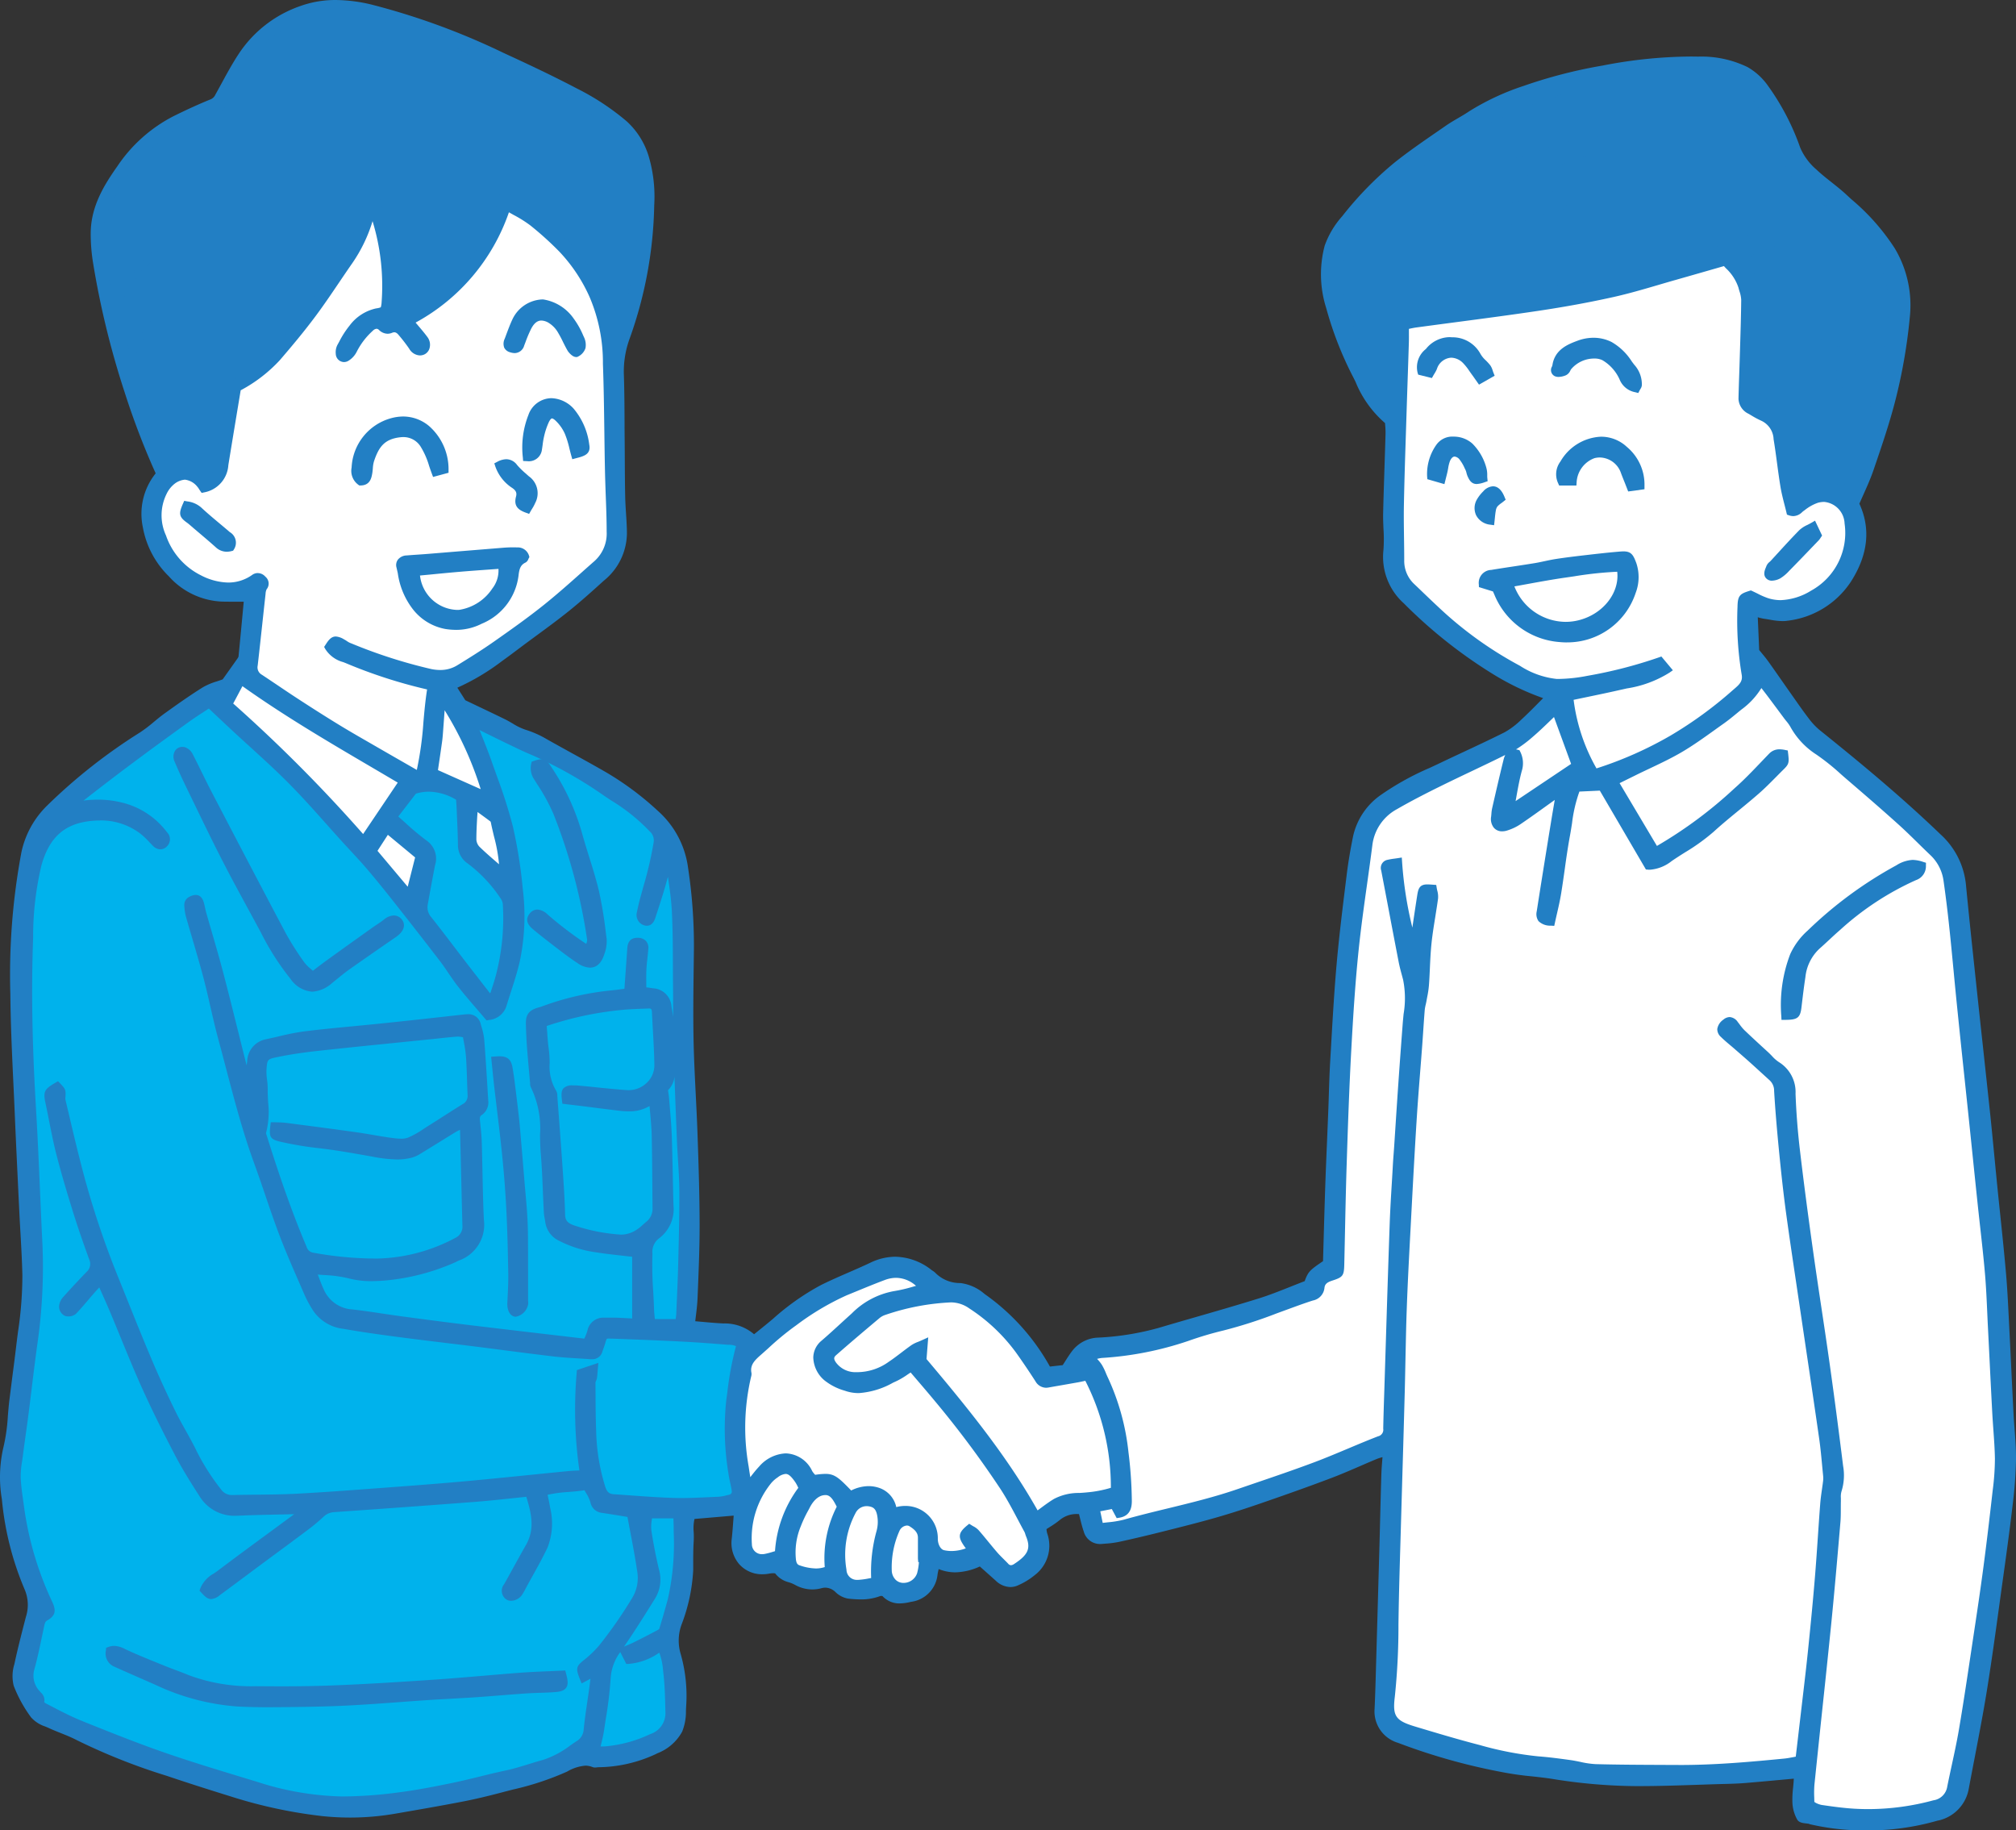 <svg xmlns="http://www.w3.org/2000/svg" xmlns:xlink="http://www.w3.org/1999/xlink" width="214.033" height="194.298" viewBox="0 0 214.033 194.298">
  <rect x="0" y="0" width="214.033" height="194.298" fill="#333333" stroke="none"/>
  <defs>
    <clipPath id="clip-path">
      <rect id="長方形_1260" data-name="長方形 1260" width="214.033" height="194.298" fill="none"/>
    </clipPath>
  </defs>
  <g id="ill_13" transform="translate(2.262)">
    <g id="グループ_4537" data-name="グループ 4537" transform="translate(-2.262)">
      <g id="グループ_4536" data-name="グループ 4536" clip-path="url(#clip-path)">
        <path id="パス_3750" data-name="パス 3750" d="M333.232,193.555c.252-1.289.44-2.6.782-3.859a2.319,2.319,0,0,0-.13-1.767c-.66-.178-.9.258-1.028.757-.423,1.714-.818,3.436-1.212,5.158a8.156,8.156,0,0,0-.1.844c-.1.8.332,1.263,1.113,1.06a5.039,5.039,0,0,0,1.518-.738c1.32-.9,2.606-1.848,3.909-2.772.051-.036.137-.025.334-.055-.184,1.09-.369,2.142-.539,3.195-.506,3.123-1.015,6.246-1.5,9.372-.116.748.16,1,1.143,1.06.218-1.007.483-2.027.653-3.062.339-2.069.569-4.158.951-6.219a21.976,21.976,0,0,1,1.115-4.941l2.663-.124,4.91,8.4a3.584,3.584,0,0,0,2.264-.838,38.536,38.536,0,0,0,4.417-3.077c1.536-1.4,3.2-2.658,4.769-4.028.93-.814,1.777-1.724,2.66-2.593.448-.442.454-.474.347-1.374a1.3,1.3,0,0,0-1.341.295c-1.21,1.246-2.382,2.54-3.684,3.684a46.111,46.111,0,0,1-8.3,6.161,2.313,2.313,0,0,1-.4.114l-4.337-7.291,2.1-1.034c1.619-.8,3.289-1.513,4.842-2.423s3-2,4.469-3.042c.634-.448,1.224-.96,1.829-1.449a6.844,6.844,0,0,0,2.306-2.737c.407.527.755.966,1.091,1.413.574.763,1.141,1.531,1.711,2.3a8.613,8.613,0,0,1,.691.94,7.794,7.794,0,0,0,2.652,2.834,33.116,33.116,0,0,1,3.3,2.687c1.834,1.575,3.665,3.154,5.461,4.772,1.163,1.048,2.251,2.177,3.388,3.254a4.985,4.985,0,0,1,1.52,2.984q.351,2.427.606,4.867c.266,2.511.491,5.026.74,7.539q.263,2.655.545,5.307c.252,2.4.51,4.808.761,7.213.325,3.112.642,6.226.969,9.338.26,2.474.567,4.944.78,7.423.165,1.914.221,3.837.319,5.757.155,3.018.3,6.037.458,9.055.087,1.625.257,3.248.282,4.874a26.818,26.818,0,0,1-.237,3.406c-.306,2.721-.626,5.441-.985,8.156-.331,2.5-.707,5-1.084,7.494-.492,3.267-.968,6.538-1.523,9.8-.346,2.03-.839,4.036-1.24,6.057a2.118,2.118,0,0,1-1.753,1.743,26.579,26.579,0,0,1-8.56.9c-1.168-.068-2.332-.231-3.489-.4a5.076,5.076,0,0,1-1.077-.418c0-.753-.061-1.462.01-2.157.587-5.731,1.216-11.458,1.8-17.19.357-3.535.659-7.076.964-10.617.064-.741.029-1.49.049-2.235a3.8,3.8,0,0,1,.084-1.16,5.293,5.293,0,0,0,.155-2.526q-.67-5.393-1.42-10.776c-.571-4.046-1.213-8.081-1.781-12.127-.5-3.556-.975-7.118-1.393-10.685-.232-1.975-.387-3.965-.46-5.953a3.313,3.313,0,0,0-1.584-3.039,7.9,7.9,0,0,1-1.17-1.068c-.854-.792-1.719-1.575-2.559-2.382a8.841,8.841,0,0,1-.733-.9c-.345-.435-.6-.483-.97-.183-.565.458-.648.81-.22,1.235.452.448.956.842,1.437,1.262.556.486,1.116.968,1.666,1.461.686.616,1.362,1.242,2.045,1.86a1.879,1.879,0,0,1,.614,1.4c.131,2.2.323,4.4.541,6.588.214,2.156.447,4.312.741,6.458.468,3.419.993,6.83,1.5,10.245.675,4.573,1.364,9.144,2.02,13.721.182,1.266.277,2.545.4,3.819a2.934,2.934,0,0,1,0,.634c-.1.806-.244,1.608-.306,2.416-.2,2.586-.346,5.176-.559,7.76-.217,2.624-.472,5.244-.742,7.863-.222,2.157-.488,4.31-.737,6.464-.192,1.656-.388,3.312-.595,5.073-.516.09-1.022.212-1.536.262a110.213,110.213,0,0,1-11.391.683c-2.9-.016-5.8-.011-8.7-.089a25.375,25.375,0,0,1-2.722-.435c-1.127-.156-2.255-.309-3.388-.392a35.635,35.635,0,0,1-6.281-1.212c-2.306-.595-4.589-1.281-6.871-1.967-2.255-.678-2.72-1.325-2.441-3.607a85.853,85.853,0,0,0,.4-8.938c.055-3.13.16-6.26.248-9.39.131-4.648.273-9.3.4-13.943.08-2.975.106-5.953.217-8.927.122-3.264.3-6.525.476-9.786.184-3.471.368-6.941.589-10.409.164-2.587.389-5.171.581-7.757.093-1.24.164-2.482.265-3.721.028-.349.137-.691.2-1.037a15.28,15.28,0,0,0,.246-1.55c.106-1.517.117-3.043.277-4.553.168-1.578.483-3.141.693-4.715a3.779,3.779,0,0,0-.14-1.016c-1.127-.081-1.141-.083-1.294.891-.252,1.612-.484,3.227-.723,4.827-.578-.722-1.426-4.992-1.665-8.546-.369.058-.731.09-1.08.176s-.4.341-.339.67c.62,3.235,1.227,6.473,1.852,9.707.121.623.3,1.234.463,1.849a14.536,14.536,0,0,1-.039,4.869q-.251,3.348-.488,6.7c-.142,2.05-.269,4.1-.406,6.152-.045.674-.1,1.347-.142,2.021-.12,2.093-.269,4.186-.343,6.282-.2,5.54-.36,11.082-.536,16.623-.054,1.705-.116,3.41-.15,5.116a1.1,1.1,0,0,1-.81,1.182c-2.276.874-4.494,1.9-6.777,2.755-2.717,1.019-5.475,1.932-8.222,2.874-3.935,1.351-8.033,2.1-12.03,3.23a21.222,21.222,0,0,1-2.668.4c-.154-.736-.28-1.335-.418-1.993l1.913-.377.524.977c1.008-.163,1-.97.984-1.575a44.551,44.551,0,0,0-.354-4.96,25.023,25.023,0,0,0-2.139-7.758,14.583,14.583,0,0,0-.625-1.331,8.989,8.989,0,0,0-.913-1.056,7.821,7.821,0,0,1,1.237-.282,35.008,35.008,0,0,0,9.041-1.779,38.048,38.048,0,0,1,3.779-1.123,54.9,54.9,0,0,0,6.265-2.041c1.067-.389,2.13-.792,3.211-1.136.526-.168.9-.4.954-.989.065-.677.54-.942,1.118-1.127.963-.31.96-.322.984-1.339.083-3.552.14-7.1.255-10.654.13-4.012.266-8.025.484-12.033.195-3.585.418-7.173.79-10.743.386-3.706.981-7.39,1.453-11.089a5.4,5.4,0,0,1,2.829-4.158c1.536-.888,3.12-1.695,4.712-2.48,2.48-1.224,5-2.367,7.467-3.613a11.206,11.206,0,0,0,2.159-1.531c.916-.781,1.763-1.643,2.685-2.513l2.137,5.843-6.734,4.511-.159-.154m29.127,22.256c1.127-.008,1.236-.1,1.335-.914.132-1.089.256-2.18.425-3.263a5.212,5.212,0,0,1,1.619-3.27c.744-.658,1.456-1.353,2.2-2.005a31.124,31.124,0,0,1,8.158-5.35,1.159,1.159,0,0,0,.811-1.179,2.582,2.582,0,0,0-2.547.329,42.576,42.576,0,0,0-9.327,6.861,7.347,7.347,0,0,0-1.764,2.369,14.868,14.868,0,0,0-.915,6.424" transform="translate(-172.841 -107.952)" fill="#fff" fill-rule="evenodd"/>
        <path id="パス_3751" data-name="パス 3751" d="M29.071,226.555a8.97,8.97,0,0,1-.457-1.139c-.874-3.435-1.705-6.881-2.6-10.311-.582-2.229-1.253-4.435-1.88-6.653-.086-.306-.134-.622-.22-.926s-.218-.65-.645-.54c-.354.091-.687.266-.654.716a5.19,5.19,0,0,0,.154,1.033c.62,2.186,1.3,4.356,1.876,6.552.562,2.127.972,4.295,1.549,6.417,1.2,4.422,2.239,8.892,3.815,13.208.913,2.5,1.7,5.046,2.647,7.535.8,2.118,1.73,4.189,2.634,6.268a11.671,11.671,0,0,0,1,1.844,4.143,4.143,0,0,0,2.872,1.663c1.952.346,3.918.618,5.884.876,2.8.369,5.613.692,8.419,1.045,2.675.336,5.346.706,8.025,1.016,1.3.15,2.615.2,3.923.292a.708.708,0,0,0,.813-.532c.085-.271.2-.534.277-.806.252-.845.249-.874,1.175-.841,2.4.084,4.808.18,7.21.3,1.627.083,3.252.2,4.876.334a2.119,2.119,0,0,1,1.493.411,37.383,37.383,0,0,0-1.1,5.96,28.347,28.347,0,0,0,.229,7.642c.079.6.248,1.182.345,1.777a.752.752,0,0,1-.631.948,6.705,6.705,0,0,1-1.149.211c-1.592.065-3.187.172-4.778.125-2.13-.063-4.257-.251-6.384-.392a1.322,1.322,0,0,1-1.259-1.079,21.993,21.993,0,0,1-.985-6.072c-.068-1.71-.061-3.423-.071-5.135,0-.166.129-.328.157-.5.044-.262.053-.531.093-.985l-1.443.482a43.771,43.771,0,0,0,.363,10.744c-.6.03-1.124.036-1.642.087-3.465.34-6.928.708-10.4,1.03-2.654.246-5.312.452-7.97.65-3.471.258-6.94.533-10.414.719-2.265.121-4.538.087-6.807.143a1.824,1.824,0,0,1-1.642-.792,24.6,24.6,0,0,1-2.573-4.031c-.7-1.469-1.58-2.849-2.293-4.311-.918-1.882-1.794-3.786-2.607-5.715-1.225-2.908-2.379-5.846-3.563-8.771a93.608,93.608,0,0,1-3.867-11.813c-.583-2.266-1.107-4.547-1.649-6.823a1.889,1.889,0,0,1-.01-.528c.027-.524.03-.524-.464-1.038-1.076.624-1.094.7-.852,1.818.378,1.73.663,3.482,1.1,5.2.525,2.063,1.136,4.105,1.767,6.139.536,1.725,1.132,3.433,1.748,5.131a1.512,1.512,0,0,1-.369,1.726c-.853.892-1.7,1.792-2.52,2.715a1.2,1.2,0,0,0-.29.742.715.715,0,0,0,.36.561.884.884,0,0,0,.754-.134c.635-.656,1.206-1.375,1.808-2.064.323-.37.663-.726,1.068-1.168.5,1.137.978,2.179,1.423,3.236,1.114,2.65,2.157,5.331,3.338,7.951,1.091,2.419,2.281,4.8,3.511,7.148.771,1.474,1.661,2.89,2.563,4.29a3.975,3.975,0,0,0,3.751,1.929c2.018-.093,4.038-.118,6.058-.167.2-.005.408.029.76.057a3.018,3.018,0,0,1-.42.543c-2.767,2.048-5.556,4.066-8.3,6.142-.629.476-1.42.842-1.7,1.689.654.715.774.75,1.463.246,1.463-1.07,2.91-2.161,4.366-3.241,1.654-1.226,3.317-2.441,4.963-3.678a19.571,19.571,0,0,0,1.637-1.364,2.173,2.173,0,0,1,1.424-.606q7.435-.519,14.867-1.083c1.907-.147,3.807-.373,5.8-.572.624,1.955,1.121,3.836.02,5.759-.771,1.347-1.509,2.712-2.263,4.069-.017.031-.043.058-.06.089-.2.374-.279.756.1,1.054.277.218.873.03,1.124-.338a9,9,0,0,0,.458-.81c.756-1.4,1.571-2.772,2.244-4.21a6.629,6.629,0,0,0,.23-3.967c-.091-.555-.217-1.1-.342-1.722a46.234,46.234,0,0,1,4.593-.649,8.113,8.113,0,0,1,.808,1.62.988.988,0,0,0,.938.838c.976.151,1.951.311,2.95.471.36,1.965.779,3.968,1.077,5.99a4.511,4.511,0,0,1-.6,3.215,46.291,46.291,0,0,1-3.519,5.05,11.782,11.782,0,0,1-1.675,1.607c-.665.532-.705.535-.282,1.6l1.224-.645c-.082.661-.146,1.221-.221,1.779-.2,1.478-.446,2.951-.594,4.434a1.935,1.935,0,0,1-.931,1.464,12.9,12.9,0,0,1-3.69,2.041c-1.325.359-2.615.839-3.968,1.124-1.869.393-3.711.919-5.582,1.3-1.981.408-3.972.8-5.978,1.048a45.805,45.805,0,0,1-5.938.412,31.5,31.5,0,0,1-8.992-1.537c-3.295-1.008-6.6-1.983-9.858-3.108-3.015-1.043-5.979-2.238-8.942-3.424-1.216-.488-2.381-1.11-3.546-1.716-.3-.156-.731-.288-.612-.854.04-.186-.247-.458-.412-.67a2.789,2.789,0,0,1-.66-2.647c.431-1.534.721-3.108,1.061-4.667a1.054,1.054,0,0,1,.539-.825c.656-.379.667-.691.334-1.423a35.086,35.086,0,0,1-2.993-9.943c-.149-1.123-.342-2.246-.4-3.374a13.49,13.49,0,0,1,.219-2.319c.2-1.545.428-3.086.627-4.632.307-2.391.573-4.787.9-7.174a56.81,56.81,0,0,0,.556-10.684c-.241-4.827-.4-9.658-.689-14.482-.36-6.008-.531-12.017-.3-18.031a33.534,33.534,0,0,1,.9-7.829c.78-2.78,2.317-4.638,5.519-4.995a7.583,7.583,0,0,1,5.521,1.354,13.172,13.172,0,0,1,1.465,1.4.586.586,0,0,0,.931.051.659.659,0,0,0-.03-.95,8.089,8.089,0,0,0-4.71-3.049,11.149,11.149,0,0,0-4.723-.026,2.056,2.056,0,0,1,.894-1.064q2.52-1.971,5.084-3.884,2.9-2.164,5.849-4.273c.776-.559,1.589-1.065,2.4-1.606.926.868,1.8,1.688,2.672,2.5,2.047,1.905,4.163,3.742,6.127,5.729,1.992,2.016,3.834,4.181,5.743,6.279.814.894,1.655,1.763,2.44,2.682.989,1.158,1.947,2.343,2.891,3.539q2.5,3.162,4.953,6.356c.665.868,1.223,1.819,1.9,2.675.942,1.189,1.951,2.324,2.872,3.412.848-.164,1.356-.482,1.565-1.18.476-1.59,1.059-3.155,1.423-4.77a23.1,23.1,0,0,0,.3-7.536,50.074,50.074,0,0,0-1.046-6.619c-.552-2.256-1.4-4.443-2.165-6.642-.489-1.4-1.07-2.77-1.609-4.153l.153-.159c1.274.627,2.545,1.261,3.825,1.878.8.384,1.593.771,2.409,1.108a45.124,45.124,0,0,1,7.788,4.4,23.264,23.264,0,0,1,4.823,3.782,1.671,1.671,0,0,1,.519,1.491,54.529,54.529,0,0,1-1.472,6.1c-.118.443-.219.891-.311,1.341a.753.753,0,0,0,.486.927c.389.138.583-.189.687-.5.355-1.078.711-2.155,1.028-3.244a16.39,16.39,0,0,1,.88-2.655c.221,1.762.55,3.519.638,5.287.132,2.624.1,5.256.124,7.884.023,2.265,0,4.531.055,6.794.083,3.206.215,6.411.345,9.615.072,1.8.246,3.59.26,5.386.019,2.528-.053,5.056-.116,7.584-.045,1.848-.134,3.694-.214,5.54-.013.306-.082.609-.122.892H71.831c-.048-.531-.111-.977-.126-1.425-.062-1.975-.266-3.945-.17-5.925a2.172,2.172,0,0,1,.854-1.933,3.506,3.506,0,0,0,1.379-3.181c-.073-2.413-.087-4.828-.171-7.24-.047-1.347-.183-2.69-.288-4.034-.027-.351-.091-.7-.147-1.123a2.386,2.386,0,0,0,.771-2.04,30.6,30.6,0,0,0-.351-6.585,1.687,1.687,0,0,0-1.638-1.623c-.34-.059-.683-.1-1.044-.145,0-.81-.028-1.54.008-2.267s.15-1.476.2-2.215c.034-.474-.215-.711-.709-.734-.47-.023-.683.185-.72.7-.108,1.512-.215,3.025-.332,4.659-.52.067-1.1.159-1.688.214a28.894,28.894,0,0,0-7.336,1.694c-.1.037-.2.066-.306.094-.875.233-1.131.535-1.108,1.387.022.815.057,1.631.118,2.444.1,1.267.217,2.533.329,3.8a.79.79,0,0,0,.052.314c1.281,2.238.879,4.737,1.084,7.135.178,2.088.214,4.188.324,6.282.016.318.1.633.143.951a2.173,2.173,0,0,0,1.255,1.724,11.737,11.737,0,0,0,3.732,1.177c1.383.225,2.782.347,4.25.523v7.327c-.758-.038-1.491-.08-2.224-.108-.355-.014-.712.014-1.067,0a1.323,1.323,0,0,0-1.48,1.088,11.469,11.469,0,0,1-.462,1.169c-4.233-.5-8.39-.977-12.544-1.478-2.4-.289-4.791-.6-7.183-.926-1.725-.231-3.441-.533-5.17-.727a3.93,3.93,0,0,1-3.358-2.259c-.334-.693-.577-1.429-.931-2.324a26.453,26.453,0,0,1,3.934.463,11.622,11.622,0,0,0,4.34.171,22.962,22.962,0,0,0,6.761-1.842c.13-.057.252-.132.383-.186a3.649,3.649,0,0,0,2.427-3.946c-.129-2.729-.14-5.463-.224-8.194-.023-.78-.116-1.559-.194-2.337a.879.879,0,0,1,.361-.931,1.24,1.24,0,0,0,.518-1.217c-.128-2.151-.256-4.3-.425-6.45a8.08,8.08,0,0,0-.359-1.548.953.953,0,0,0-1.171-.744c-2.924.324-5.847.648-8.772.954-2.788.291-5.585.51-8.366.856-1.362.169-2.7.56-4.046.839a2.06,2.06,0,0,0-1.651,1.974c-.113.768-.162,1.546-.24,2.319Zm-14.75,60.22c-.054.774.11,1.108.709,1.376,1.422.637,2.85,1.259,4.276,1.886a24.334,24.334,0,0,0,8.587,2.282c1.485.075,2.976.092,4.464.075,2.373-.026,4.749-.052,7.119-.172,2.892-.146,5.78-.4,8.671-.587,1.631-.108,3.264-.176,4.9-.287,1.834-.125,3.666-.29,5.5-.415.952-.066,1.909-.063,2.861-.128,1.192-.081,1.3-.258.975-1.49-1.475.072-2.958.111-4.435.221-3.041.227-6.075.526-9.116.734-3.565.243-7.132.471-10.7.611-2.761.107-5.529.109-8.293.083a19.169,19.169,0,0,1-7.305-1.213c-.847-.353-1.716-.649-2.566-1-1.4-.571-2.806-1.124-4.172-1.765a1.724,1.724,0,0,0-1.467-.214m21.547-71.637a9.166,9.166,0,0,1-1.205-1.177,31.031,31.031,0,0,1-2-3.139q-3.976-7.48-7.875-15c-.69-1.323-1.321-2.679-2.006-4.005a1.08,1.08,0,0,0-.572-.544c-.551-.131-.887.369-.63.983.438,1.046.924,2.074,1.421,3.094,1.226,2.521,2.433,5.051,3.716,7.544s2.649,4.944,3.977,7.414a27.658,27.658,0,0,0,3.144,4.935c1.257,1.479,2.325,1.567,3.844.366.586-.463,1.148-.959,1.757-1.391,1.678-1.191,3.373-2.359,5.066-3.529.571-.4.8-.853.563-1.2-.307-.46-.823-.436-1.384.015-.386.31-.817.564-1.221.852q-2.382,1.7-4.758,3.405c-.574.414-1.134.849-1.84,1.379m29.107-2.865a36.82,36.82,0,0,1-4.467-3.364c-.542-.457-.949-.519-1.278-.119-.3.369-.251.67.324,1.148.871.724,1.77,1.416,2.671,2.1.647.494,1.3.986,1.982,1.429,1.138.739,1.859.5,2.247-.743a3.591,3.591,0,0,0,.226-1.454,47.567,47.567,0,0,0-.826-5.12c-.5-2.06-1.233-4.062-1.791-6.109a24.173,24.173,0,0,0-3.221-6.881c-.47-.718-.482-.711-1.378-.425a1.733,1.733,0,0,0,.282,1.381A24.233,24.233,0,0,1,61.8,197.81a59.924,59.924,0,0,1,3.58,13.281,1.166,1.166,0,0,1-.407,1.181M55.26,224.12c.1.934.182,1.868.289,2.8.274,2.389.588,4.774.829,7.166.2,1.941.352,3.889.451,5.838.115,2.261.167,4.527.207,6.791.018,1.054-.046,2.111-.1,3.165-.027.563.159,1.038.469,1.06.349.024.911-.559.95-.993.009-.105-.015-.213-.015-.32,0-2.2,0-4.4-.01-6.6,0-.846-.029-1.692-.084-2.536-.073-1.129-.186-2.255-.281-3.382-.166-1.979-.327-3.958-.5-5.936-.061-.7-.142-1.4-.227-2.1-.166-1.34-.307-2.684-.527-4.015-.145-.879-.4-1.016-1.452-.936" transform="translate(-2.675 -111.572)" fill="#00b2ec" fill-rule="evenodd"/>
        <path id="パス_3752" data-name="パス 3752" d="M59.895,101.468a3.481,3.481,0,0,0,2.051,1.363,52.205,52.205,0,0,0,8.47,2.737,2.55,2.55,0,0,1,.392.159c-.53,3.107-.438,6.273-1.277,9.394-1.587-.911-3.115-1.782-4.638-2.663-1.374-.795-2.757-1.578-4.112-2.406-1.507-.921-3-1.876-4.478-2.839-1.245-.809-2.465-1.659-3.705-2.477a1.284,1.284,0,0,1-.62-1.349c.293-2.532.553-5.067.835-7.6a1.438,1.438,0,0,1,.192-.694c.271-.351.115-.574-.114-.831a.636.636,0,0,0-.871-.125c-1.942,1.343-4,.995-5.862.079a7.85,7.85,0,0,1-3.907-4.456,5.564,5.564,0,0,1,.085-4.733,3.421,3.421,0,0,1,.98-1.222c1.127-.761,1.878-.679,2.912.339a3.65,3.65,0,0,1,.372.515A2.769,2.769,0,0,0,48.862,82.1c.433-2.68.882-5.358,1.341-8.143a15.663,15.663,0,0,0,4.218-3.208c1.315-1.531,2.614-3.083,3.816-4.7,1.352-1.821,2.576-3.736,3.877-5.6a16.811,16.811,0,0,0,2.4-5.463,9.53,9.53,0,0,1,.359.889,24.647,24.647,0,0,1,1.048,9.045c-.079.81-.126.867-.916.994a4.4,4.4,0,0,0-2.592,1.708A11.765,11.765,0,0,0,61.19,69.6a1.316,1.316,0,0,0-.118.714.479.479,0,0,0,.76.406,1.986,1.986,0,0,0,.7-.759,7.949,7.949,0,0,1,1.79-2.351.805.805,0,0,1,1.213-.1.836.836,0,0,0,.962.225.91.91,0,0,1,1.135.317,18.689,18.689,0,0,1,1.163,1.518c.315.464.714.66,1.127.463a.836.836,0,0,0,.166-1.218c-.46-.622-.98-1.2-1.573-1.914,5.119-2.608,8.368-6.782,10.326-12.173a26.014,26.014,0,0,1,2.71,1.649A34.5,34.5,0,0,1,84.674,59.2,17.544,17.544,0,0,1,88,64.18a17.9,17.9,0,0,1,1.435,7.208c.138,3.752.138,7.509.216,11.264.045,2.188.17,4.374.178,6.562a4.32,4.32,0,0,1-1.406,3.415c-1.777,1.56-3.521,3.163-5.363,4.643-1.729,1.389-3.547,2.671-5.364,3.947-1.266.89-2.583,1.71-3.9,2.521a4.058,4.058,0,0,1-3.069.462,54.539,54.539,0,0,1-8.668-2.786,7.4,7.4,0,0,1-.728-.428c-.757-.4-.892-.352-1.434.481m20.886-9.6c-.134-.475-.519-.557-.91-.573a11.469,11.469,0,0,0-1.384.03c-2.678.213-5.355.439-8.033.657-.743.061-1.487.1-2.23.163-.557.047-.839.336-.731.791.349,1.475.558,2.99,1.62,4.216a5.255,5.255,0,0,0,3.262,2.008,5.742,5.742,0,0,0,3.6-.528,6,6,0,0,0,3.692-4.842,1.792,1.792,0,0,1,.954-1.65c.076-.036.1-.172.161-.273m-17.488-7.95c.691-.006.766-.487.846-.946a9.32,9.32,0,0,1,.195-1.328c.539-1.624,1.235-2.634,3.153-2.843a2.552,2.552,0,0,1,2.537,1.195,13.683,13.683,0,0,1,1.22,2.935l.993-.269A5.741,5.741,0,0,0,70.3,78.3a3.91,3.91,0,0,0-3.667-.739,5.362,5.362,0,0,0-3.889,4.9,1.442,1.442,0,0,0,.551,1.454m17.634-2.591c.764.021,1.124-.286,1.23-.9.083-.485.12-.982.242-1.457a7.844,7.844,0,0,1,.546-1.6c.325-.643.738-.762,1.275-.279a4.737,4.737,0,0,1,1.136,1.583,18.407,18.407,0,0,1,.7,2.367c1.035-.263,1.239-.413,1.129-.979a6.949,6.949,0,0,0-1.566-3.634c-1.208-1.268-3.261-1.512-4.133.57a9.1,9.1,0,0,0-.557,4.33M82.65,64.969a3.258,3.258,0,0,0-2.862,1.864c-.319.656-.554,1.354-.813,2.037-.148.388-.234.756.324.928a.677.677,0,0,0,.987-.472,17.838,17.838,0,0,1,.769-1.844,1.564,1.564,0,0,1,2.451-.748,3.3,3.3,0,0,1,1.017,1.019c.416.65.709,1.38,1.1,2.05.122.211.468.517.569.47a1.143,1.143,0,0,0,.59-.639,1.443,1.443,0,0,0-.138-.906,9.4,9.4,0,0,0-1.021-1.853,4.526,4.526,0,0,0-2.972-1.907M44.812,86.4c-.411.932-.38,1.06.267,1.523.254.182.484.4.722.6.8.684,1.615,1.354,2.4,2.059a1.316,1.316,0,0,0,1.312.306c.395-.625.024-.987-.356-1.317-1.013-.878-2.071-1.708-3.048-2.622a2.336,2.336,0,0,0-1.295-.551m33.169-4.235a4.037,4.037,0,0,0,1.651,2.086,1.146,1.146,0,0,1,.557,1.335c-.186.7.026.971.821,1.254a7.1,7.1,0,0,0,.454-.815,1.805,1.805,0,0,0-.576-2.4A12.26,12.26,0,0,1,79.6,82.387c-.48-.59-.976-.553-1.619-.221" transform="translate(-25.016 -32.783)" fill="#fff" fill-rule="evenodd"/>
        <path id="パス_3753" data-name="パス 3753" d="M405.172,69.3a6.629,6.629,0,0,1,1.793,2.624,5.831,5.831,0,0,1,.311,1.425c-.019,2.091-.1,4.182-.157,6.273-.041,1.41-.1,2.82-.131,4.23a1.414,1.414,0,0,0,.878,1.239,12.342,12.342,0,0,0,1.306.717,2.681,2.681,0,0,1,1.52,2.272c.276,1.676.452,3.368.729,5.044.154.933.427,1.846.633,2.715.637.221.871-.183,1.211-.423A5.466,5.466,0,0,1,414.9,94.5c2.01-.532,3.119,1.048,3.333,2.528a7.408,7.408,0,0,1-3.756,7.538,5.991,5.991,0,0,1-4.9.827,16.614,16.614,0,0,1-1.722-.773c-.885.272-.974.342-.991,1.3a33.97,33.97,0,0,0,.43,7.109c.206,1.055-.484,1.55-1.048,2.033a42.6,42.6,0,0,1-6.69,4.88,40.219,40.219,0,0,1-8.268,3.62,19.992,19.992,0,0,1-2.646-8.08c1.855-.392,3.613-.741,5.36-1.14a13.489,13.489,0,0,0,5.041-1.761l-.761-.91a49.464,49.464,0,0,1-7.626,1.968,16.427,16.427,0,0,1-3.376.339,10.02,10.02,0,0,1-4.366-1.6,40.878,40.878,0,0,1-8.44-6.125c-.857-.8-1.7-1.613-2.544-2.417a3.756,3.756,0,0,1-1.224-2.852c0-1.937-.071-3.874-.036-5.81.057-3.148.172-6.294.27-9.441.081-2.62.176-5.239.257-7.859.017-.563,0-1.127,0-1.781.4-.078.767-.17,1.142-.221,4.309-.586,8.626-1.12,12.927-1.762,2.675-.4,5.343-.878,7.981-1.467,2.231-.5,4.417-1.2,6.621-1.823,1.766-.5,3.527-1.01,5.3-1.52M380.81,103.962c.061.136.13.3.2.46a7.763,7.763,0,0,0,6.636,4.841,7.291,7.291,0,0,0,7.631-4.935,4.232,4.232,0,0,0,.073-2.92c-.374-.971-.443-1.026-1.473-.939-1.195.1-2.386.239-3.578.376-1.019.118-2.039.24-3.052.4-.759.118-1.505.317-2.264.441-1.531.251-3.068.464-4.6.717a.991.991,0,0,0-.974,1.128l1.4.432M396.2,93.084a4.8,4.8,0,0,0-1.726-3.836,3.619,3.619,0,0,0-2.509-.986,4.883,4.883,0,0,0-3.959,2.462,1.847,1.847,0,0,0-.2,1.915H389a3.3,3.3,0,0,1,2.19-2.889,2.783,2.783,0,0,1,3.291,1.823c.2.53.414,1.053.652,1.657l1.069-.146m-.476-10.33c.1-.189.178-.277.187-.371a2.7,2.7,0,0,0-.715-1.911,6.954,6.954,0,0,0-2.275-2.306,4.1,4.1,0,0,0-3.311-.11c-1.056.4-2.185.881-2.391,2.269-.04.267-.316.594.018.744a1.283,1.283,0,0,0,.875-.1c.161-.064.248-.318.365-.488a3.482,3.482,0,0,1,3.824-1.1,4.836,4.836,0,0,1,2.056,2.322,1.83,1.83,0,0,0,1.368,1.056M373.83,81.17a5.813,5.813,0,0,0,.359-.644,2,2,0,0,1,3.449-.746,10.4,10.4,0,0,1,.963,1.254c.181.243.351.494.545.772l1.04-.592a3.007,3.007,0,0,0-.294-.7,8.433,8.433,0,0,1-1.073-1.268,2.958,2.958,0,0,0-2.7-1.537,2.814,2.814,0,0,0-2.41,1.091c-.554.609-1.1,1.189-.815,2.141l.937.232m5.69,11.139a4.479,4.479,0,0,0-.111-1.106,5.35,5.35,0,0,0-1.361-2.324c-.932-.846-2.647-.828-3.183.027a4.966,4.966,0,0,0-.942,3.157l1.148.332c.081-.323.149-.58.209-.84a8.256,8.256,0,0,1,.284-1.227.927.927,0,0,1,1.724-.282,5.769,5.769,0,0,1,.678,1.183c.109.218.129.479.233.7.3.632.438.672,1.321.38m35.011,5.034a5.994,5.994,0,0,0-1.219.733c-1.04,1.059-2.029,2.168-3.037,3.258-.12.13-.3.239-.349.392-.112.319-.387.74-.023.966a1.145,1.145,0,0,0,.932-.142,4.674,4.674,0,0,0,.951-.835c1.018-1.04,2.024-2.091,3.031-3.14a2.051,2.051,0,0,0,.178-.253l-.464-.979m-33.148-2.909c-.419-1.018-.941-1.167-1.615-.478a3.6,3.6,0,0,0-.588.746,1.365,1.365,0,0,0,1.108,2.108c.044-.387.067-.776.139-1.157a1.4,1.4,0,0,1,.258-.636,4.859,4.859,0,0,1,.7-.583" transform="translate(-222.011 -41.506)" fill="#fff" fill-rule="evenodd"/>
        <path id="パス_3754" data-name="パス 3754" d="M412.608,49.109a2.386,2.386,0,0,1-.813-.2,13.706,13.706,0,0,0-2.919-1.661,26.921,26.921,0,0,1-2.62-1.44,4.385,4.385,0,0,0-.486.681c-.257.6-.123.823.446,1.07,1.32.573,2.652,1.128,3.925,1.794a7.026,7.026,0,0,1,1.638,1.346,1.275,1.275,0,0,1,.228.874,5.9,5.9,0,0,1-.3,1.151c-.944-.439-1.861-.862-2.774-1.292a2.976,2.976,0,0,0-.659-.337c-.213-.037-.561,0-.652.139a.855.855,0,0,0-.075.754,1.965,1.965,0,0,0,.769.672c.812.424,1.665.77,2.47,1.206a.9.9,0,0,1,.383.671,4.653,4.653,0,0,1-.223,1.356q-1.061,3.394-2.174,6.772a9.885,9.885,0,0,1-.622,1.241,5.179,5.179,0,0,0-5,.033c-.187-1.311-.322-2.464-.521-3.606s-.477-2.286-.7-3.432c-.218-1.115-1.189-1.54-1.95-2.15-.406-.325-1.119-.473-1.271-.864a4.076,4.076,0,0,1-.074-1.993,3.11,3.11,0,0,0-.014-1.349,3.965,3.965,0,0,1-.036-1.17c.061-1.381.081-2.768.217-4.142a7.05,7.05,0,0,0-2.091-6.244c1.216-.45,2.261-.824,3.3-1.227a2.865,2.865,0,0,0,1-.548,1,1,0,0,0,.229-.844c-.13-.415-.584-.381-.921-.278-.638.2-1.257.455-1.882.692-1.221.464-2.434.952-3.664,1.392q-2.093.75-4.21,1.43c-.775.25-1.567.454-2.357.65-2.166.54-4.323,1.114-6.5,1.581-1.656.355-3.343.569-5.016.842-.977.159-1.955.313-2.932.468-1.71.272-3.418.559-5.132.81-2.028.3-4.058.58-6.092.829-.632.078-1.281.014-1.923.034-.885.027-1.236.478-.827,1.212a2.717,2.717,0,0,1,.293,1.429c-.006,1.734,0,3.47-.04,5.2a16.92,16.92,0,0,1-.267,1.9,7.59,7.59,0,0,1-.8-.945,25.027,25.027,0,0,1-1.436-2.593c-.8-1.777-1.59-3.564-2.256-5.393a14.736,14.736,0,0,1-.967-5.949,6.643,6.643,0,0,1,1.862-3.864c1.166-1.379,2.424-2.687,3.72-3.947a29.209,29.209,0,0,1,5.367-4.34c1.8-1.067,3.533-2.252,5.367-3.253a31.266,31.266,0,0,1,6.7-2.689c1.53-.421,3.118-.638,4.681-.936q1.25-.238,2.506-.442c.907-.147,1.813-.335,2.726-.4,1.806-.119,3.62-.263,5.424-.2a14.114,14.114,0,0,1,3.744.669,4.753,4.753,0,0,1,2.324,1.957,46.256,46.256,0,0,1,3.472,6.935A5.239,5.239,0,0,0,403.4,30.89c1.927,1.671,4.018,3.162,5.86,4.916a11.227,11.227,0,0,1,3.793,6.721,21.566,21.566,0,0,1-.107,3.928c-.054.842-.209,1.678-.336,2.654M378.185,32.953a1.1,1.1,0,0,0-1.285-.468,25.933,25.933,0,0,1-3.421,1.052c-1.158.32-2.3.706-3.465.989-1.374.333-2.764.6-4.152.869a.926.926,0,0,0-.825.686c.357.736.959.667,1.571.536,1.621-.344,3.255-.637,4.855-1.062,2.016-.536,4-1.188,6-1.777.417-.122.707-.316.719-.826m3.342-6.537a5.5,5.5,0,0,0-.944.13c-2.082.669-4.156,1.364-6.237,2.039-1.335.434-2.682.834-4.013,1.278a3.785,3.785,0,0,0-1.016.537.5.5,0,0,0,.255.908,3.951,3.951,0,0,0,1.248-.119c.907-.267,1.792-.608,2.691-.9,1.807-.6,3.625-1.162,5.425-1.78.755-.259,1.462-.656,2.214-.925.547-.2.6-.524.377-1.163" transform="translate(-212.198 -11.742)" fill="#227fc4" fill-rule="evenodd"/>
        <path id="パス_3755" data-name="パス 3755" d="M91.076,273.5c.134.829.314,1.589.369,2.359.1,1.376.113,2.756.173,4.134a1.362,1.362,0,0,1-.734,1.313c-1.2.737-2.375,1.514-3.57,2.26a14.432,14.432,0,0,1-2.277,1.315,3.8,3.8,0,0,1-1.772.072c-1.3-.162-2.58-.43-3.875-.612-2.49-.35-4.983-.675-7.477-1-.41-.053-.828-.045-1.234-.066-.117,1.025-.125,1.058.7,1.26a35.285,35.285,0,0,0,4.251.708c1.825.216,3.637.546,5.448.864a9.526,9.526,0,0,0,4.1.139,2.9,2.9,0,0,0,.769-.339c1.292-.788,2.573-1.594,3.866-2.382a7.587,7.587,0,0,1,.8-.369,1.858,1.858,0,0,1,.2.527c.09,3.374.161,6.749.25,10.123a1.71,1.71,0,0,1-1.011,1.72,18.8,18.8,0,0,1-8.372,2.214,37.283,37.283,0,0,1-6.864-.616,1.262,1.262,0,0,1-1.062-.869c-1.623-3.831-2.966-7.76-4.207-11.727a1.193,1.193,0,0,1-.115-.62c.47-1.5.136-3.017.165-4.525.013-.7-.178-1.412-.131-2.108.087-1.266.226-1.456,1.474-1.714,1.422-.294,2.867-.5,4.311-.659,4.168-.454,8.339-.863,12.51-1.291.775-.079,1.549-.178,2.327-.229a5.458,5.458,0,0,1,.978.116" transform="translate(-41.584 -163.742)" fill="#00b2ec" fill-rule="evenodd"/>
        <path id="パス_3756" data-name="パス 3756" d="M214.352,347.154c.966,1.136,1.915,2.229,2.838,3.343a106.131,106.131,0,0,1,6.928,9.284c.971,1.476,1.743,3.084,2.6,4.636a4.843,4.843,0,0,1,.183.5c.677,1.647,0,2.5-1.419,3.428a.8.8,0,0,1-1.145-.1c-.391-.41-.813-.791-1.183-1.218-.667-.771-1.291-1.577-1.962-2.344a3.136,3.136,0,0,0-.671-.458c-.864.711-.851.851.252,2.291a4.773,4.773,0,0,1-3.038.408,1.559,1.559,0,0,1-.973-1.579,3.076,3.076,0,0,0-4.306-2.869,2.515,2.515,0,0,0-1.728-2.2,3.548,3.548,0,0,0-2.844.417c-1.933-2-1.933-2-3.9-1.732a4.321,4.321,0,0,1-.507-.632c-1.154-2.118-3.317-2.19-5-.391-.5.537-.929,1.141-1.475,1.819-.115-.736-.224-1.383-.316-2.033a24.416,24.416,0,0,1,.273-9.733.507.507,0,0,0,.022-.212c-.217-1.116.528-1.748,1.232-2.369a40.879,40.879,0,0,1,3.5-2.94,29.263,29.263,0,0,1,5.644-3.368c1.347-.547,2.687-1.115,4.048-1.625a3.654,3.654,0,0,1,4.232,1.2,29.836,29.836,0,0,1-3.094.754,7.932,7.932,0,0,0-4.236,2.258c-1.079.969-2.134,1.966-3.231,2.913-1.183,1.02-.819,2.542.3,3.581a5.808,5.808,0,0,0,2.039,1.052c1.937.68,3.6-.262,5.266-1.038a16.657,16.657,0,0,0,1.676-1.046" transform="translate(-117.594 -201.983)" fill="#fff" fill-rule="evenodd"/>
        <path id="パス_3757" data-name="パス 3757" d="M247.1,352a25.364,25.364,0,0,1,2.912,12.1,11.871,11.871,0,0,1-2.93.6,7.625,7.625,0,0,0-3.308.636c-.693.419-1.329.932-2.079,1.465-3.369-6.088-7.767-11.416-12.075-16.52.049-.663.082-1.1.134-1.793a7.835,7.835,0,0,0-1.1.509c-.814.573-1.581,1.212-2.407,1.766a6.1,6.1,0,0,1-3.663,1.171,2.975,2.975,0,0,1-2.5-1.188c-.359-.514-.375-.918.089-1.326,1.518-1.333,3.064-2.635,4.61-3.934a2.275,2.275,0,0,1,.746-.407,25.374,25.374,0,0,1,7.061-1.347,3.738,3.738,0,0,1,2.193.7,19.155,19.155,0,0,1,5.134,4.882c.7.975,1.365,1.971,2.015,2.977a.87.87,0,0,0,.965.479c1.048-.186,2.1-.365,3.146-.553.344-.062.686-.145,1.052-.223" transform="translate(-131.665 -205.885)" fill="#fff" fill-rule="evenodd"/>
        <path id="パス_3758" data-name="パス 3758" d="M143.66,267.921a36.056,36.056,0,0,1,8.643-1.85c.847-.075,1.7-.092,2.551-.128.525-.022.776.231.8.765.082,1.881.234,3.761.259,5.643a3.117,3.117,0,0,1-3.329,3.058c-1.593-.107-3.181-.3-4.772-.446a7.154,7.154,0,0,0-.957-.053c-.805.033-.875.143-.748,1.186.71.087,1.446.175,2.181.267,1.2.15,2.4.312,3.6.448a4.2,4.2,0,0,0,3.29-.715,2.889,2.889,0,0,1,.229.606c.091,1.059.209,2.119.231,3.181.054,2.55.06,5.1.085,7.651a2.158,2.158,0,0,1-.812,1.769,7.672,7.672,0,0,1-1.347,1.042,3.331,3.331,0,0,1-1.613.405,19.616,19.616,0,0,1-5.1-1.007,1.5,1.5,0,0,1-1.211-1.516c-.034-1.6-.146-3.2-.255-4.79-.176-2.584-.375-5.167-.567-7.751a.871.871,0,0,0-.077-.416c-.982-1.386-.613-3.018-.831-4.539-.131-.909-.161-1.832-.241-2.81" transform="translate(-86.047 -159.288)" fill="#00b2ec" fill-rule="evenodd"/>
        <path id="パス_3759" data-name="パス 3759" d="M114.354,231.037c-.985-1.268-1.895-2.43-2.8-3.6-1.252-1.626-2.48-3.271-3.755-4.879a1.99,1.99,0,0,1-.477-1.673q.375-2.086.771-4.169a1.923,1.923,0,0,0-.717-2.234c-1.142-.82-2.156-1.819-3.332-2.833l2.178-2.83a5.726,5.726,0,0,1,4.888.749c.026.381.061.764.076,1.147.053,1.309.122,2.618.138,3.927a1.947,1.947,0,0,0,.875,1.613,15.462,15.462,0,0,1,3.621,3.86,1.616,1.616,0,0,1,.265.772,24.3,24.3,0,0,1-.725,7.573c-.171.649-.378,1.29-.593,1.927a3.87,3.87,0,0,1-.419.649" transform="translate(-62.321 -124.918)" fill="#00b2ec" fill-rule="evenodd"/>
        <path id="パス_3760" data-name="パス 3760" d="M163.329,400.915h3.032c.016.538.042,1.056.043,1.574a28.09,28.09,0,0,1-.634,7.505q-.433,1.586-.914,3.16a.748.748,0,0,1-.355.366q-1.25.667-2.52,1.3c-.374.186-.766.336-1.268.553l.5.987a7.334,7.334,0,0,0,3.44-1.348,7.118,7.118,0,0,1,.658,2.766c.159,1.336.182,2.691.213,4.039a2.723,2.723,0,0,1-1.865,2.769,14.333,14.333,0,0,1-4.873,1.327c-.35.026-.7,0-1.048,0,.167-.75.374-1.475.483-2.214.268-1.817.6-3.635.691-5.464a5.854,5.854,0,0,1,1.257-3.2c1.238-1.767,2.382-3.6,3.524-5.434a3.49,3.49,0,0,0,.358-2.772c-.33-1.378-.6-2.774-.814-4.175a8.531,8.531,0,0,1,.092-1.738" transform="translate(-94.48 -240.133)" fill="#00b2ec" fill-rule="evenodd"/>
        <path id="パス_3761" data-name="パス 3761" d="M79.024,190.814l-4.206,6.249a158.764,158.764,0,0,0-14.334-14.428c.4-.752.763-1.431,1.122-2.112.066-.126.116-.26.191-.431,5.593,4.021,11.419,7.274,17.227,10.723" transform="translate(-36.228 -107.868)" fill="#fff" fill-rule="evenodd"/>
        <path id="パス_3762" data-name="パス 3762" d="M203.812,391.078a12.337,12.337,0,0,0-2.581,6.978c-.513.142-.945.3-1.391.379a1.475,1.475,0,0,1-1.83-1.387,9.639,9.639,0,0,1,2.127-6.766,3.55,3.55,0,0,1,.787-.7c1.141-.8,1.695-.437,2.423.616a8.593,8.593,0,0,1,.466.883" transform="translate(-118.584 -233.082)" fill="#fff" fill-rule="evenodd"/>
        <path id="パス_3763" data-name="パス 3763" d="M213.491,403.063a4.333,4.333,0,0,1-3.151-.057.98.98,0,0,1-.712-.926,7.573,7.573,0,0,1,.527-3.749,16.991,16.991,0,0,1,1-2.094,2.373,2.373,0,0,1,2.043-1.492c.85.032,1.238.933,1.6,1.64a11.923,11.923,0,0,0-1.313,6.678" transform="translate(-125.521 -236.437)" fill="#fff" fill-rule="evenodd"/>
        <path id="パス_3764" data-name="パス 3764" d="M226.336,406.04a17.089,17.089,0,0,1-1.767.259,1.5,1.5,0,0,1-1.668-1.42,9.759,9.759,0,0,1,1.01-6.267,1.716,1.716,0,0,1,1.866-.908c.706.126,1.061.541,1.194,1.417a4.068,4.068,0,0,1-.106,1.741,15.768,15.768,0,0,0-.53,5.178" transform="translate(-133.428 -238.191)" fill="#fff" fill-rule="evenodd"/>
        <path id="パス_3765" data-name="パス 3765" d="M120.334,195.548l-5.493-2.449c.153-1.043.328-2.19.486-3.341.062-.452.088-.908.123-1.364.071-.931.136-1.863.211-2.891,1.324,1.033,4.609,8.315,4.674,10.045" transform="translate(-68.785 -111.109)" fill="#fff" fill-rule="evenodd"/>
        <path id="パス_3766" data-name="パス 3766" d="M238.822,406.739a11.4,11.4,0,0,1-.261,1.652,1.759,1.759,0,0,1-3.471-.315,9.984,9.984,0,0,1,.87-4.511,1.2,1.2,0,0,1,1.624-.624,1.835,1.835,0,0,1,1.083,1.579c-.012.734,0,1.469,0,2.2l.157.015" transform="translate(-140.81 -241.265)" fill="#fff" fill-rule="evenodd"/>
        <path id="パス_3767" data-name="パス 3767" d="M100.175,219.479l3.436,2.852-1.04,4.113-3.9-4.638,1.508-2.328" transform="translate(-59.098 -131.46)" fill="#fff" fill-rule="evenodd"/>
        <path id="パス_3768" data-name="パス 3768" d="M128.105,220.073c-.869-.765-1.764-1.5-2.59-2.311a1.605,1.605,0,0,1-.435-1.041c0-1.182.1-2.364.164-3.678.735.537,1.378,1,2.006,1.475a.648.648,0,0,1,.172.371,24.807,24.807,0,0,1,.88,4.994l-.2.19" transform="translate(-74.918 -127.605)" fill="#fff" fill-rule="evenodd"/>
        <path id="パス_3769" data-name="パス 3769" d="M65.776,286.729l.245.667-.175.05q-.026-.365-.052-.731l-.018.014" transform="translate(-39.397 -171.731)" fill="#c7e8d1" fill-rule="evenodd"/>
        <path id="パス_3770" data-name="パス 3770" d="M132.82,230.1a1.3,1.3,0,0,1,.14.266c.014.055-.038.128-.083.256l-.255-.332.2-.19" transform="translate(-79.436 -137.821)" fill="#f6f7f8" fill-rule="evenodd"/>
        <path id="パス_3771" data-name="パス 3771" d="M400.095,213.61l-.163.114c0-.089,0-.178,0-.268l.158.154" transform="translate(-239.544 -127.852)" fill="#e7d58a" fill-rule="evenodd"/>
        <path id="パス_3772" data-name="パス 3772" d="M125.266,191.628l-.079-.214.232.057-.153.158" transform="translate(-74.982 -114.65)" fill="#c7e8d1" fill-rule="evenodd"/>
        <path id="パス_3773" data-name="パス 3773" d="M110.066,150.279c1.543-.146,3.086-.3,4.632-.436,1.491-.126,2.984-.224,4.455-.333.665,2.105-2.1,5.015-4.448,5.173a4.514,4.514,0,0,1-4.639-4.4" transform="translate(-65.925 -89.551)" fill="#fff" fill-rule="evenodd"/>
        <path id="パス_3774" data-name="パス 3774" d="M411.411,150.33c.533,2.6-1.437,5.229-4.357,5.948a6.182,6.182,0,0,1-7.4-4.305c1.965-.344,3.923-.738,5.9-1.018a43.923,43.923,0,0,1,5.858-.625" transform="translate(-239.378 -90.042)" fill="#fff" fill-rule="evenodd"/>
        <path id="パス_3775" data-name="パス 3775" d="M197.763,194.3a25.531,25.531,0,0,1-5.58-.649.537.537,0,0,1-.132-.051c-.09-.018-.191-.029-.292-.041-.359-.041-.766-.088-.954-.409a4.042,4.042,0,0,1-.509-1.785,10.6,10.6,0,0,1,.072-1.6c.022-.227.044-.455.059-.681.006-.093.011-.184.015-.278l-1.2.11c-1.335.123-2.649.243-3.964.352-.722.06-1.453.08-2.16.1l-.08,0c-.9.024-1.809.055-2.715.086-2.066.069-4.2.142-6.307.142h-.427a57.415,57.415,0,0,1-8.743-.757c-.734-.116-1.492-.2-2.225-.28a32.525,32.525,0,0,1-3.386-.494A64.535,64.535,0,0,1,148.417,185a3.476,3.476,0,0,1-2.48-3.626c.05-1.079.084-2.161.111-3.077q.206-7.127.405-14.254.041-1.487.077-2.975c.039-1.526.077-3.051.125-4.576.016-.5.057-1.013.1-1.551.007-.086.014-.173.022-.263a4.875,4.875,0,0,0-.609.192c-.586.243-1.167.494-1.749.747-.994.43-2.022.875-3.055,1.267-2.543.966-5.117,1.868-7.3,2.623-1.907.66-3.486,1.164-4.969,1.589-1.793.513-3.631.974-5.408,1.419l-.472.119c-1.527.383-3.029.736-4.466,1.048a10.609,10.609,0,0,1-1.387.176l-.351.03c-.071.006-.141.009-.208.009a1.782,1.782,0,0,1-1.743-1.322c-.166-.474-.283-.951-.407-1.455-.032-.131-.065-.263-.1-.4-.072,0-.143-.006-.212-.006a2.788,2.788,0,0,0-1.849.654,10.353,10.353,0,0,1-1.072.745l-.317.2a2.317,2.317,0,0,0,.079.467,3.921,3.921,0,0,1-1.347,4.437,7.358,7.358,0,0,1-1.714,1.048,1.987,1.987,0,0,1-.861.2,2.309,2.309,0,0,1-1.54-.671c-.41-.369-.822-.735-1.257-1.122l-.438-.39a6.576,6.576,0,0,1-2.6.622,4.625,4.625,0,0,1-1.769-.349c-.045.193-.085.371-.117.551a3.24,3.24,0,0,1-2.831,2.93,5.253,5.253,0,0,1-1.189.168,2.415,2.415,0,0,1-1.83-.782s0,0,0,0a1.256,1.256,0,0,0-.146-.014.28.28,0,0,0-.078.008,5.673,5.673,0,0,1-2.1.361,11.859,11.859,0,0,1-1.33-.085,2.559,2.559,0,0,1-1.319-.677,1.587,1.587,0,0,0-1.071-.485,1.831,1.831,0,0,0-.473.069,3.591,3.591,0,0,1-.928.121,3.777,3.777,0,0,1-1.863-.5,3.806,3.806,0,0,0-.631-.26,2.62,2.62,0,0,1-1.456-.945,1.067,1.067,0,0,0-.207-.016,2.3,2.3,0,0,0-.406.038,3.965,3.965,0,0,1-.74.071,3.232,3.232,0,0,1-2.446-1.054,3.43,3.43,0,0,1-.808-2.706c.072-.667.123-1.352.172-2.016.011-.15.022-.3.033-.449l-4.16.355a4.541,4.541,0,0,0-.084,1.411,9.187,9.187,0,0,1,0,.97c-.052.8-.052,1.62-.051,2.414v.631a18.813,18.813,0,0,1-1.238,5.785,4.949,4.949,0,0,0-.1,3.095,16.165,16.165,0,0,1,.586,5.617c-.008.142-.014.285-.02.427a5.7,5.7,0,0,1-.4,2.224,5.075,5.075,0,0,1-2.635,2.3l-.181.093a14.765,14.765,0,0,1-6.109,1.388c-.032,0-.065.007-.1.011a1.636,1.636,0,0,1-.221.019.734.734,0,0,1-.273-.048,2.028,2.028,0,0,0-.762-.149,4.538,4.538,0,0,0-1.9.609l-.137.066a30.421,30.421,0,0,1-5.673,1.865c-.377.1-.755.194-1.131.294-1.6.424-2.922.734-4.167.975-2.392.464-4.832.884-7.192,1.291a28.04,28.04,0,0,1-4.768.409,28.67,28.67,0,0,1-2.938-.152,51,51,0,0,1-9.848-2.124c-2.543-.788-4.607-1.452-6.495-2.088l-.235-.079a64.816,64.816,0,0,1-9.51-3.777c-.545-.286-1.138-.523-1.712-.754-.417-.167-.849-.34-1.268-.533-.127-.059-.261-.115-.4-.171A3.426,3.426,0,0,1,3.3,182.3a14.234,14.234,0,0,1-1.844-3.354,4.282,4.282,0,0,1,.071-2.3c.339-1.592.746-3.168,1.139-4.692l.08-.311a4.146,4.146,0,0,0-.125-2.912A31.952,31.952,0,0,1,.2,159.154a13.992,13.992,0,0,1,.136-5.407,19.227,19.227,0,0,0,.5-3.465c.047-.555.095-1.128.164-1.69.1-.79.2-1.579.3-2.369.14-1.071.28-2.142.406-3.214.063-.533.132-1.067.2-1.6a40.363,40.363,0,0,0,.47-6.058c-.036-1.5-.122-3.033-.206-4.513-.045-.788-.089-1.576-.127-2.364l-.085-1.762c-.135-2.81-.275-5.716-.395-8.576q-.069-1.627-.147-3.255c-.143-3.061-.29-6.227-.318-9.345A70.512,70.512,0,0,1,2.27,90.483,9.761,9.761,0,0,1,5.015,85.5a58.48,58.48,0,0,1,9.862-7.76,15.117,15.117,0,0,0,1.464-1.115c.363-.3.738-.61,1.13-.892,1.343-.965,2.664-1.9,4.064-2.776a6.847,6.847,0,0,1,1.479-.625c.2-.068.413-.138.627-.218l.262-.368c.387-.543.823-1.155,1.254-1.771a1.181,1.181,0,0,0,.164-.271c.168-1.685.326-3.372.482-5.044l.074-.79-.469,0c-.289,0-.573,0-.855,0-.344,0-.683,0-1.023-.013a8,8,0,0,1-5.6-2.678,9.64,9.64,0,0,1-2.762-5.2,6.869,6.869,0,0,1,1.333-5.7.341.341,0,0,0,.023-.041,81.271,81.271,0,0,1-3.262-8.508A91.011,91.011,0,0,1,9.884,27.924a19.239,19.239,0,0,1-.254-3.13c0-2.9,1.462-5.209,2.829-7.147a15.953,15.953,0,0,1,5.979-5.324c1.428-.706,2.7-1.284,3.892-1.767a.947.947,0,0,0,.531-.5c.222-.4.439-.8.656-1.195.571-1.051,1.162-2.138,1.836-3.156A12.859,12.859,0,0,1,31.927.625,10.963,10.963,0,0,1,35.664,0a16.647,16.647,0,0,1,3.838.5A74.917,74.917,0,0,1,53.444,5.608c2.371,1.092,5.122,2.374,7.77,3.767a26.4,26.4,0,0,1,5.319,3.5,8.256,8.256,0,0,1,2.342,3.733,15.112,15.112,0,0,1,.582,5.182,44.19,44.19,0,0,1-2.59,14.1,10.188,10.188,0,0,0-.631,3.939c.055,1.653.063,3.332.071,4.957q0,.957.012,1.914.009,1,.013,2.006c.007,1.323.014,2.691.043,4.035.013.585.051,1.183.089,1.762.045.7.091,1.419.095,2.134a6.54,6.54,0,0,1-2.446,4.995c-1.14,1.033-2.432,2.2-3.763,3.267-1.081.865-2.212,1.7-3.305,2.5q-.679.5-1.356,1l-.616.462c-.571.43-1.162.875-1.759,1.3A24.159,24.159,0,0,1,48.555,73L49.4,74.33l1.3.62c1.013.482,1.959.932,2.9,1.393.283.138.557.3.822.453a6.321,6.321,0,0,0,1.384.669,10.611,10.611,0,0,1,2.291,1.026c.836.471,1.678.934,2.519,1.4,1.22.671,2.482,1.366,3.71,2.076a31.5,31.5,0,0,1,5.521,4.11,9.769,9.769,0,0,1,3.2,6.02,54.855,54.855,0,0,1,.625,8.543l-.022,1.8c-.034,2.615-.069,5.318-.016,7.972.039,1.933.138,3.9.233,5.8.068,1.357.138,2.76.186,4.143.113,3.241.216,6.41.223,9.562.006,2.291-.087,4.618-.178,6.867l-.038.955c-.026.661-.1,1.3-.185,1.981q-.032.262-.063.529l.714.063c.788.071,1.533.138,2.273.172a4.81,4.81,0,0,1,3.26,1.147l.44-.355c.525-.422,1.049-.845,1.563-1.279a26,26,0,0,1,5.1-3.589c.961-.478,1.958-.912,2.923-1.332.765-.332,1.556-.677,2.318-1.039a6.151,6.151,0,0,1,2.644-.635,6.393,6.393,0,0,1,3.858,1.414c.033.024.069.047.1.069a1.6,1.6,0,0,1,.289.219,3.677,3.677,0,0,0,2.676,1.093,4.81,4.81,0,0,1,2.566,1.165l.3.212a23.165,23.165,0,0,1,6.631,7.487l1.359-.151q.112-.173.222-.348c.246-.388.5-.789.789-1.167a3.621,3.621,0,0,1,2.776-1.408A28.809,28.809,0,0,0,123,140.958q1.934-.571,3.874-1.127c2.205-.636,4.486-1.293,6.712-1.985,1.167-.363,2.289-.81,3.476-1.282.48-.191.962-.383,1.451-.571.378-1.023.546-1.166,1.948-2.121l.067-2.339c.054-1.9.108-3.807.174-5.716.057-1.631.126-3.263.195-4.894q.062-1.488.122-2.976c.024-.612.044-1.224.063-1.835.035-1.11.072-2.257.137-3.387l.093-1.607c.164-2.851.333-5.8.586-8.693s.615-5.823.964-8.655l.108-.877c.166-1.354.4-2.741.685-4.126a7.244,7.244,0,0,1,3.012-4.43,29.13,29.13,0,0,1,5.129-2.83c.373-.174.746-.348,1.117-.525.811-.388,1.627-.769,2.441-1.15,1.441-.674,2.93-1.37,4.374-2.093A8.257,8.257,0,0,0,161.5,76.4c.648-.594,1.27-1.223,1.929-1.888l.4-.405a27.585,27.585,0,0,1-5.483-2.65,51.218,51.218,0,0,1-9.3-7.407,6.617,6.617,0,0,1-2.168-5.677,16.409,16.409,0,0,0,0-2.261c-.022-.533-.046-1.085-.034-1.633.038-1.711.1-3.449.151-5.13q.055-1.669.105-3.338a8.165,8.165,0,0,0-.036-.835c-.007-.088-.013-.177-.02-.267a11.508,11.508,0,0,1-3.134-4.387l-.21-.421a37.23,37.23,0,0,1-2.9-7.4,11.848,11.848,0,0,1-.16-6.628,9.44,9.44,0,0,1,1.862-3.124,36.594,36.594,0,0,1,5.535-5.68c1.436-1.147,2.972-2.206,4.457-3.23q.5-.345,1-.691c.423-.294.87-.554,1.3-.806.381-.222.775-.451,1.14-.7a26.465,26.465,0,0,1,5.826-2.724,51.974,51.974,0,0,1,8.381-2.159A50,50,0,0,1,179.474,6q.41,0,.822.009A11.161,11.161,0,0,1,185.53,7.12a6.7,6.7,0,0,1,2.085,1.864,25.874,25.874,0,0,1,3.508,6.688A6.369,6.369,0,0,0,192.847,18c.5.476,1.064.92,1.607,1.35.527.418,1.072.85,1.577,1.32l.52.48a23.3,23.3,0,0,1,4.6,5.193,11.784,11.784,0,0,1,1.611,7.293,57.434,57.434,0,0,1-1.595,9.089c-.622,2.383-1.433,4.751-2.217,7.042l-.061.178c-.3.863-.66,1.675-1.046,2.535-.146.326-.294.655-.438.989,1.227,2.663.919,5.453-.916,8.3a9.351,9.351,0,0,1-6.721,4.122,3.287,3.287,0,0,1-.523.039,7.99,7.99,0,0,1-1.333-.15c-.191-.032-.382-.065-.571-.09a4.816,4.816,0,0,1-.723-.17L186.768,69c.1.124.2.241.29.353.243.294.472.572.679.862.492.689.977,1.383,1.461,2.077q.519.744,1.041,1.484l.335.477c.466.663.947,1.349,1.448,2a7.179,7.179,0,0,0,1.166,1.245c4.182,3.359,8.632,7.027,12.846,11.082a8.305,8.305,0,0,1,2.687,5.35c.313,3.258.666,6.568,1.007,9.77l.155,1.461q.318,2.98.643,5.959.39,3.6.773,7.194c.159,1.505.3,3.013.448,4.52q.14,1.457.284,2.914.158,1.578.324,3.154c.211,2.026.429,4.12.611,6.185.141,1.6.221,3.226.3,4.8l.059,1.182q.117,2.249.222,4.5.106,2.21.218,4.419c.029.567.073,1.135.116,1.7.08,1.05.162,2.136.153,3.212a45.9,45.9,0,0,1-.368,4.931c-.31,2.671-.691,5.411-1.028,7.829q-.182,1.3-.359,2.6c-.415,3.024-.845,6.152-1.341,9.218-.387,2.389-.852,4.8-1.3,7.138-.207,1.078-.415,2.157-.616,3.236a4.194,4.194,0,0,1-3.348,3.419,26.735,26.735,0,0,1-7.614,1.029Zm-5.016-2.942a2.42,2.42,0,0,0,.633.235c1.112.164,2.294.33,3.454.4.5.029,1.012.044,1.514.044a26.42,26.42,0,0,0,6.918-.934,1.727,1.727,0,0,0,1.464-1.434c.154-.776.322-1.549.489-2.322.264-1.219.537-2.479.75-3.724.455-2.671.863-5.4,1.258-8.034l.264-1.755c.368-2.438.749-4.96,1.083-7.486.313-2.371.626-4.96.985-8.148a26.447,26.447,0,0,0,.235-3.355c-.016-1.019-.091-2.061-.163-3.067-.043-.6-.086-1.194-.118-1.791q-.144-2.695-.274-5.39-.091-1.833-.184-3.667c-.027-.532-.051-1.064-.075-1.6-.061-1.362-.124-2.77-.243-4.146-.141-1.638-.326-3.3-.506-4.912-.093-.835-.186-1.669-.273-2.5q-.268-2.546-.529-5.094-.219-2.122-.44-4.245-.2-1.9-.4-3.8-.181-1.705-.361-3.411-.277-2.653-.545-5.309-.138-1.4-.27-2.8c-.151-1.581-.3-3.162-.47-4.741-.175-1.662-.378-3.294-.6-4.852a4.6,4.6,0,0,0-1.4-2.75c-.447-.423-.886-.854-1.325-1.285-.666-.653-1.355-1.329-2.056-1.961-1.763-1.589-3.513-3.1-5.453-4.766-.233-.2-.464-.4-.695-.605a23.84,23.84,0,0,0-2.566-2.051,8.223,8.223,0,0,1-2.784-2.977,4.222,4.222,0,0,0-.421-.586c-.082-.1-.163-.2-.241-.307l-.549-.74q-.579-.78-1.16-1.556c-.221-.294-.446-.584-.691-.9a8.006,8.006,0,0,1-2.134,2.293c-.159.128-.316.258-.474.388-.44.363-.9.738-1.375,1.076q-.487.343-.971.692c-1.132.811-2.3,1.65-3.527,2.368-1.1.642-2.261,1.193-3.387,1.726-.495.234-.99.468-1.48.711l-1.707.842,3.963,6.662.014-.006a45.985,45.985,0,0,0,8.224-6.109c.986-.867,1.918-1.842,2.819-2.785.28-.293.56-.587.843-.877a1.491,1.491,0,0,1,1.121-.478,2.991,2.991,0,0,1,.586.069l.286.057.034.289c.116.977.1,1.154-.464,1.706-.263.259-.522.521-.781.783-.606.612-1.233,1.246-1.9,1.827-.689.6-1.406,1.191-2.1,1.76-.887.727-1.805,1.48-2.662,2.263a21.369,21.369,0,0,1-3.057,2.2c-.465.294-.945.6-1.4.912a4.2,4.2,0,0,1-2.314.916c-.069,0-.139,0-.209-.009l-.208-.018-4.893-8.369-2.168.1a15.245,15.245,0,0,0-.783,3.364c-.066.421-.132.843-.209,1.262-.221,1.194-.4,2.421-.563,3.609-.121.853-.245,1.734-.387,2.6-.119.726-.285,1.447-.445,2.144-.072.314-.144.627-.211.938l-.073.338-.345-.022a1.777,1.777,0,0,1-1.326-.481,1.312,1.312,0,0,1-.188-1.041c.423-2.721.87-5.484,1.3-8.156l.2-1.219c.113-.7.233-1.4.355-2.113l.057-.336-.854.613c-.859.618-1.748,1.257-2.64,1.864a5.4,5.4,0,0,1-1.643.795,1.783,1.783,0,0,1-.446.061,1.126,1.126,0,0,1-.871-.368,1.478,1.478,0,0,1-.3-1.188c.011-.091.018-.183.026-.275a4.29,4.29,0,0,1,.08-.611c.365-1.595.779-3.4,1.214-5.164a2.145,2.145,0,0,1,.182-.5c-1.173.582-2.363,1.149-3.521,1.7-1.094.52-2.187,1.041-3.273,1.576-1.418.7-3.084,1.54-4.689,2.468a5.029,5.029,0,0,0-2.632,3.861c-.175,1.376-.368,2.75-.56,4.123-.319,2.278-.649,4.634-.891,6.956-.377,3.617-.6,7.291-.788,10.723-.215,3.959-.352,7.947-.484,12.024-.079,2.442-.131,4.927-.182,7.33q-.035,1.66-.073,3.321c-.028,1.193-.146,1.352-1.262,1.711-.592.19-.8.388-.843.784a1.517,1.517,0,0,1-1.231,1.333c-.867.277-1.741.6-2.586.908l-1.246.456a49.157,49.157,0,0,1-5.674,1.822,37.084,37.084,0,0,0-3.738,1.112,35.205,35.205,0,0,1-9.144,1.8,2.934,2.934,0,0,0-.519.1,4.159,4.159,0,0,1,.507.63,6.106,6.106,0,0,1,.429.88c.069.164.138.328.216.487a24.994,24.994,0,0,1,2.176,7.881,44.434,44.434,0,0,1,.357,5c.013.572.04,1.761-1.321,1.981l-.282.045-.519-.967-1.224.241.258,1.231c.179-.022.356-.042.531-.061a10.637,10.637,0,0,0,1.712-.282c1.554-.439,3.145-.827,4.685-1.2,2.423-.59,4.929-1.2,7.324-2.022l1.8-.616c2.109-.718,4.29-1.46,6.407-2.255,1.2-.45,2.4-.956,3.569-1.446,1.045-.44,2.126-.894,3.2-1.308a.714.714,0,0,0,.553-.816c.026-1.323.07-2.645.113-3.967l.174-5.526c.125-4.016.254-8.168.4-12.252.054-1.52.148-3.061.239-4.551q.054-.87.1-1.74c.023-.4.053-.795.083-1.192.02-.278.042-.555.06-.833l.149-2.287q.126-1.933.257-3.866.233-3.349.488-6.7c.027-.365.066-.731.1-1.1a10.011,10.011,0,0,0-.053-3.641c-.041-.158-.084-.316-.127-.474-.123-.454-.25-.924-.342-1.4q-.542-2.8-1.072-5.609-.389-2.049-.781-4.1a.874.874,0,0,1,.635-1.134,7.229,7.229,0,0,1,.784-.137c.109-.015.22-.03.331-.047l.433-.068.03.437a40.443,40.443,0,0,0,1.092,7c.163-1.1.326-2.213.5-3.319.115-.733.2-1.264,1.084-1.264.162,0,.367.014.631.033l.32.023.052.317c.014.093.036.189.058.286a2.37,2.37,0,0,1,.083.843c-.088.664-.2,1.333-.3,1.98-.144.893-.294,1.816-.39,2.725s-.14,1.853-.181,2.762c-.027.593-.054,1.185-.1,1.777a10.107,10.107,0,0,1-.178,1.193c-.025.132-.05.265-.073.4s-.055.274-.086.411a4.355,4.355,0,0,0-.107.591c-.059.725-.108,1.45-.157,2.176-.035.514-.069,1.028-.107,1.541q-.1,1.343-.208,2.685c-.131,1.661-.266,3.379-.374,5.068-.225,3.539-.418,7.186-.588,10.4l-.072,1.366c-.147,2.757-.3,5.609-.4,8.413-.068,1.809-.1,3.653-.14,5.435-.023,1.163-.046,2.325-.077,3.487q-.114,4.24-.241,8.481c-.053,1.821-.226,7.822-.226,7.822-.068,2.3-.138,4.685-.179,7.026q-.011.659-.02,1.318a71.718,71.718,0,0,1-.385,7.661c-.253,2.072.07,2.547,2.158,3.174l.065.02c2.219.667,4.514,1.356,6.79,1.943a35.592,35.592,0,0,0,6.21,1.2c1.181.087,2.367.25,3.414.395.359.049.716.123,1.061.194a9.358,9.358,0,0,0,1.617.237c2.291.062,4.625.071,6.881.081l2.168.009c3.736,0,7.48-.337,10.994-.681.331-.032.66-.1,1.008-.164l.2-.039s.434-3.688.56-4.778l.209-1.781c.18-1.533.367-3.117.527-4.677.324-3.148.553-5.571.741-7.854.118-1.43.217-2.888.313-4.3.079-1.154.157-2.308.246-3.461.04-.52.115-1.04.187-1.542.043-.3.085-.594.121-.891a2.507,2.507,0,0,0,0-.546q-.051-.514-.1-1.029c-.085-.913-.172-1.856-.3-2.772q-.676-4.706-1.381-9.406c-.214-1.438-.913-6.159-1.051-7.082-.365-2.45-.743-4.983-1.086-7.48-.323-2.361-.566-4.7-.742-6.473-.254-2.569-.427-4.667-.542-6.6a1.49,1.49,0,0,0-.482-1.128q-.437-.4-.871-.794c-.39-.356-.78-.713-1.173-1.066s-.818-.722-1.229-1.08l-.433-.377c-.151-.132-.3-.261-.457-.39-.333-.281-.678-.572-1-.889a1.1,1.1,0,0,1-.389-.843,1.478,1.478,0,0,1,.639-.989,1.089,1.089,0,0,1,.674-.281,1.144,1.144,0,0,1,.862.526c.072.091.143.185.213.279a4.767,4.767,0,0,0,.484.579c.589.566,1.19,1.119,1.791,1.673l.764.7c.128.12.252.248.376.375a3.821,3.821,0,0,0,.728.643,3.734,3.734,0,0,1,1.778,3.368c.071,1.948.225,3.94.457,5.921.373,3.176.815,6.568,1.392,10.676.289,2.059.6,4.15.906,6.173.3,1.984.595,3.967.875,5.954.462,3.275.926,6.8,1.42,10.783a5.682,5.682,0,0,1-.176,2.713,2.085,2.085,0,0,0-.061.7c0,.112,0,.223,0,.331-.007.264-.007.529-.008.793,0,.478,0,.973-.043,1.465l-.06.7c-.28,3.254-.57,6.62-.9,9.926q-.467,4.624-.964,9.246-.42,3.972-.832,7.945a10.933,10.933,0,0,0-.02,1.392c0,.152.008.306.011.462l.1.049M10.607,87.094a9.272,9.272,0,0,0-1.029.059c-2.754.306-4.351,1.758-5.178,4.7a32.9,32.9,0,0,0-.884,7.628l0,.109c-.2,5.406-.108,11.123.3,17.992.178,2.963.308,5.978.434,8.893.081,1.865.162,3.729.255,5.593a57.006,57.006,0,0,1-.56,10.759c-.2,1.468-.387,2.966-.563,4.415-.112.919-.224,1.838-.341,2.755-.1.773-.207,1.545-.314,2.317s-.214,1.543-.313,2.315c-.022.174-.048.349-.073.524a9.149,9.149,0,0,0-.143,1.724c.04.843.162,1.707.281,2.543.038.266.075.532.111.8a34.577,34.577,0,0,0,2.961,9.83c.376.827.415,1.409-.5,1.937-.235.136-.28.256-.347.564-.088.406-.173.813-.259,1.22-.239,1.142-.486,2.323-.808,3.469a2.382,2.382,0,0,0,.59,2.292c.032.042.07.085.109.131a1.066,1.066,0,0,1,.379.868c-.036.169-.032.2.292.36l.112.056.339.176c1.028.536,2.091,1.09,3.171,1.523L9,182.8c2.79,1.117,5.674,2.273,8.555,3.269,2.662.921,5.409,1.755,8.066,2.563l1.779.542a31.065,31.065,0,0,0,8.877,1.52h.2a45.933,45.933,0,0,0,5.682-.41c2.051-.255,4.062-.655,5.947-1.043.957-.2,1.925-.436,2.862-.667.888-.219,1.806-.445,2.719-.637.821-.173,1.64-.426,2.431-.67.493-.152,1-.31,1.514-.448a9.8,9.8,0,0,0,2.952-1.568c.207-.141.413-.283.622-.421a1.523,1.523,0,0,0,.754-1.169c.1-1.031.254-2.069.4-3.073.067-.458.133-.917.2-1.376.045-.33.085-.661.128-1.013l-.94.5-.165-.415c-.446-1.12-.46-1.372.364-2.03l.04-.032a11.275,11.275,0,0,0,1.618-1.551,46.307,46.307,0,0,0,3.488-5.008,4.1,4.1,0,0,0,.545-2.942c-.209-1.419-.482-2.849-.746-4.232-.093-.49-.187-.979-.277-1.465l-.594-.1c-.7-.112-1.386-.223-2.076-.33a1.381,1.381,0,0,1-1.265-1.138,4.1,4.1,0,0,0-.48-1.007c-.051-.087-.1-.174-.152-.262-.557.094-1.121.141-1.67.185a14.327,14.327,0,0,0-2.242.3l.041.193c.085.4.165.787.229,1.177a7.058,7.058,0,0,1-.263,4.2c-.48,1.024-1.036,2.025-1.574,2.993-.229.411-.458.823-.681,1.237l-.1.187a6.625,6.625,0,0,1-.38.658,1.465,1.465,0,0,1-1.147.606.886.886,0,0,1-.556-.179,1.109,1.109,0,0,1-.2-1.56.765.765,0,0,1,.06-.092q.356-.638.707-1.277c.506-.919,1.029-1.869,1.56-2.8.948-1.656.627-3.251.043-5.128q-.775.079-1.535.16c-1.358.143-2.639.278-3.95.38-5.422.419-10.794.8-14.869,1.083a1.768,1.768,0,0,0-1.179.5,19.919,19.919,0,0,1-1.67,1.392q-1.609,1.209-3.232,2.4-.867.639-1.733,1.281-.79.586-1.578,1.175c-.928.692-1.856,1.384-2.79,2.067a1.609,1.609,0,0,1-.912.417c-.4,0-.676-.271-1.084-.717l-.158-.173.073-.223a3.2,3.2,0,0,1,1.441-1.6c.134-.092.268-.183.4-.279,1.821-1.377,3.691-2.751,5.5-4.079q1.319-.968,2.636-1.94l-1.478.032c-1.474.031-3,.063-4.493.132-.091,0-.18.006-.268.006a4.338,4.338,0,0,1-3.838-2.118c-.827-1.283-1.775-2.78-2.581-4.322-1.428-2.731-2.547-5.008-3.521-7.168-.78-1.729-1.51-3.511-2.215-5.234-.373-.91-.746-1.82-1.127-2.726-.3-.721-.623-1.436-.954-2.179l-.219-.492c-.231.249-.442.477-.646.711s-.387.45-.579.677c-.4.467-.805.95-1.242,1.4a1.191,1.191,0,0,1-.81.287,1.2,1.2,0,0,1-.349-.048,1.1,1.1,0,0,1-.644-.942,1.6,1.6,0,0,1,.391-1.012c.9-1.015,1.826-1.99,2.53-2.725a1.114,1.114,0,0,0,.282-1.312c-.73-2.01-1.287-3.646-1.754-5.149-.563-1.815-1.215-3.965-1.773-6.159-.272-1.071-.488-2.17-.7-3.233-.13-.66-.26-1.32-.4-1.977-.283-1.3-.166-1.55,1.042-2.251l.273-.158.218.227c.541.564.608.675.575,1.327l-.006.1a1.256,1.256,0,0,0,0,.322l.375,1.584c.406,1.718.826,3.5,1.273,5.233a93.736,93.736,0,0,0,3.85,11.763q.535,1.322,1.065,2.646c.807,2.011,1.641,4.09,2.5,6.119.77,1.828,1.619,3.69,2.6,5.695.336.688.719,1.374,1.089,2.037.411.737.837,1.5,1.207,2.278a24.125,24.125,0,0,0,2.533,3.965,1.413,1.413,0,0,0,1.25.63h.061c.831-.02,1.662-.028,2.493-.037,1.412-.014,2.873-.029,4.3-.105,2.917-.156,5.881-.379,8.748-.594l1.658-.124c2.537-.189,5.258-.4,7.963-.649,2.152-.2,4.34-.421,6.456-.635q1.969-.2,3.938-.394c.363-.036.723-.05,1.106-.065l.1,0a45.508,45.508,0,0,1-.287-10.385l.015-.273,2.282-.763-.054.61c-.013.148-.023.277-.032.391-.018.241-.033.431-.065.624a1.332,1.332,0,0,1-.106.318.843.843,0,0,0-.047.121l.006,1.007c.006,1.348.012,2.742.066,4.107a21.418,21.418,0,0,0,.964,5.962c.185.562.422.772.905.8q.864.058,1.728.122c1.522.11,3.1.224,4.64.27q.4.012.806.012c.967,0,1.957-.046,2.913-.09.344-.016.687-.032,1.031-.046a4.5,4.5,0,0,0,.829-.144l.25-.058c.282-.063.369-.2.322-.492-.042-.257-.1-.514-.154-.769-.072-.33-.147-.672-.192-1.02a29.041,29.041,0,0,1-.229-7.75l.111-.812a33.7,33.7,0,0,1,.922-4.943,1.891,1.891,0,0,0-.793-.145c-.09,0-.18-.009-.269-.016-1.452-.117-3.166-.248-4.864-.333-2.119-.107-4.409-.2-7.2-.3-.126,0-.234-.008-.327-.008a.756.756,0,0,0-.264.023,2.811,2.811,0,0,0-.177.51c-.055.184-.109.335-.164.486-.043.118-.086.236-.124.356a1.09,1.09,0,0,1-1.1.816c-.039,0-.079,0-.12,0-.4-.028-.808-.053-1.212-.077-.894-.054-1.819-.111-2.729-.215-1.7-.2-3.434-.422-5.106-.64-.974-.127-1.949-.254-2.923-.376q-1.639-.206-3.28-.4c-1.715-.209-3.429-.417-5.142-.642-2.2-.29-4.05-.55-5.9-.879a4.475,4.475,0,0,1-3.135-1.835,12.048,12.048,0,0,1-1.036-1.907l-.432-.991c-.752-1.722-1.53-3.5-2.209-5.294-.526-1.388-1.012-2.814-1.481-4.194-.375-1.1-.762-2.238-1.167-3.346-1.209-3.313-2.115-6.763-2.991-10.1-.275-1.048-.55-2.1-.834-3.14-.3-1.122-.567-2.271-.821-3.382-.228-1-.464-2.034-.729-3.038-.363-1.377-.773-2.77-1.168-4.116-.238-.809-.476-1.617-.705-2.429a5.575,5.575,0,0,1-.168-1.113c-.029-.4.113-.917.954-1.133a1.018,1.018,0,0,1,.255-.034c.632,0,.808.62.875.853.045.162.081.325.116.489.031.147.063.294.1.438q.313,1.107.636,2.212c.421,1.454.857,2.957,1.246,4.449.538,2.06,1.061,4.159,1.567,6.189q.431,1.733.867,3.465.028-.233.061-.466a2.451,2.451,0,0,1,1.967-2.308c.45-.093.9-.2,1.345-.3a26.046,26.046,0,0,1,2.733-.54c1.782-.221,3.6-.394,5.352-.56,1.008-.1,2.016-.192,3.023-.3,2.911-.3,5.868-.632,8.729-.949l.041,0a2.3,2.3,0,0,1,.251-.014,1.312,1.312,0,0,1,1.349,1.047l.072.248a6.784,6.784,0,0,1,.3,1.379c.17,2.177.3,4.353.425,6.458a1.625,1.625,0,0,1-.7,1.577c-.144.093-.216.21-.18.554l.04.393c.067.644.136,1.31.156,1.973.032,1.041.053,2.082.075,3.124.034,1.661.069,3.379.149,5.064a4.026,4.026,0,0,1-2.676,4.336c-.059.024-.116.054-.172.084s-.134.069-.2.1a23.444,23.444,0,0,1-6.879,1.873,19.263,19.263,0,0,1-2,.124,9.385,9.385,0,0,1-2.484-.307,13.533,13.533,0,0,0-2.542-.339c-.223-.016-.45-.032-.68-.051l.084.222c.205.545.383,1.015.6,1.468A3.542,3.542,0,0,0,37.437,139c1.054.118,2.117.278,3.146.433.677.1,1.354.2,2.033.295,2.267.3,4.707.627,7.178.925,2.885.348,5.771.685,8.682,1.026l3.561.417.039-.089a5.887,5.887,0,0,0,.289-.754,1.713,1.713,0,0,1,1.761-1.384c.041,0,.082,0,.124,0,.077,0,.155,0,.233,0,.1,0,.193,0,.29,0s.2,0,.3,0c.079,0,.158,0,.237,0,.515.019,1.029.046,1.552.073l.255.013v-6.549l-.969-.108c-1.015-.112-1.974-.218-2.944-.376a12.016,12.016,0,0,1-3.858-1.22,2.579,2.579,0,0,1-1.463-2.026c-.015-.117-.037-.233-.058-.349a4.859,4.859,0,0,1-.087-.632c-.038-.718-.067-1.437-.1-2.155-.055-1.352-.111-2.75-.227-4.115-.055-.648-.067-1.308-.079-1.946a10.008,10.008,0,0,0-.953-5.023.89.89,0,0,1-.1-.419l0-.06-.091-1.019c-.084-.928-.168-1.856-.238-2.784-.055-.733-.093-1.539-.119-2.464-.027-1.035.341-1.5,1.406-1.785.091-.024.182-.05.27-.082a29.441,29.441,0,0,1,7.437-1.717c.4-.037.794-.092,1.17-.144l.179-.024.308-4.333c.063-.891.608-1.078,1.053-1.078l.086,0a1.162,1.162,0,0,1,.853.353,1.058,1.058,0,0,1,.237.811c-.024.328-.059.655-.094.982-.044.4-.089.819-.109,1.224-.024.488-.018.982-.013,1.5,0,.128,0,.258,0,.39.243.03.479.061.713.1a2.067,2.067,0,0,1,1.963,1.943c.069.363.126.724.174,1.088q0-.424,0-.843c0-.83,0-1.659-.012-2.488-.007-.7-.01-1.4-.012-2.107-.007-1.891-.015-3.846-.111-5.761-.06-1.2-.237-2.431-.409-3.618l-.007-.048c-.056.19-.108.38-.16.569s-.1.372-.157.557c-.31,1.065-.662,2.133-1,3.166l-.03.092c-.221.672-.609.813-.894.813a.92.92,0,0,1-.308-.056,1.148,1.148,0,0,1-.746-1.386c.108-.525.209-.958.316-1.362.118-.444.241-.887.363-1.329a39.19,39.19,0,0,0,1.1-4.725,1.271,1.271,0,0,0-.424-1.169,19.844,19.844,0,0,0-4.126-3.3l-.618-.412a45.053,45.053,0,0,0-7.718-4.366c-.794-.328-1.578-.706-2.335-1.072l-.1-.046c-.845-.407-1.686-.823-2.528-1.237l-.635-.313c.081.2.162.407.243.61.376.938.764,1.908,1.1,2.881.158.452.319.9.48,1.356a54.7,54.7,0,0,1,1.7,5.324A50.785,50.785,0,0,1,55.5,94.35a23.392,23.392,0,0,1-.309,7.666c-.249,1.1-.6,2.192-.941,3.246-.167.516-.334,1.033-.489,1.552a2.145,2.145,0,0,1-1.873,1.459l-.231.045-.152-.179c-.271-.321-.55-.645-.833-.974-.678-.789-1.379-1.6-2.047-2.449-.369-.466-.7-.961-1.029-1.44-.28-.414-.57-.842-.875-1.24-1.422-1.857-2.995-3.875-4.95-6.351-1.089-1.379-2-2.5-2.881-3.527-.517-.606-1.072-1.2-1.608-1.78q-.413-.445-.824-.893-.888-.976-1.764-1.965c-1.278-1.434-2.6-2.917-3.968-4.3-1.344-1.361-2.789-2.677-4.186-3.948-.645-.588-1.291-1.175-1.929-1.769-.6-.558-1.2-1.119-1.811-1.7l-.631-.592-.5.33c-.564.367-1.1.715-1.621,1.092-2.239,1.611-4.1,2.968-5.844,4.27-1.637,1.219-3.345,2.524-5.077,3.878l-.266.2a12.332,12.332,0,0,1,1.522-.1,10.473,10.473,0,0,1,2.418.277,8.462,8.462,0,0,1,4.936,3.194,1.041,1.041,0,0,1,0,1.474.979.979,0,0,1-.713.33,1.113,1.113,0,0,1-.792-.377c-.113-.113-.224-.229-.336-.346a8.636,8.636,0,0,0-1.082-1.009,6.939,6.939,0,0,0-4.209-1.337m53.31,98.3c.12,0,.24,0,.361-.012a13.818,13.818,0,0,0,4.739-1.293,2.332,2.332,0,0,0,1.628-2.394l-.005-.242c-.028-1.24-.058-2.522-.2-3.759l-.037-.328a7.143,7.143,0,0,0-.4-1.925l-.071.041a6.571,6.571,0,0,1-3.185,1.147l-.253.006-.639-1.261a5.208,5.208,0,0,0-1.02,2.753,41.716,41.716,0,0,1-.518,4.344c-.06.386-.12.772-.176,1.158-.077.527-.2,1.048-.326,1.552l-.051.21h.154m5.274-23.981a4.114,4.114,0,0,0-.037,1.05c.219,1.431.491,2.825.807,4.142a3.854,3.854,0,0,1-.408,3.078c-1.05,1.686-2.134,3.426-3.3,5.114l.287-.121c.292-.122.543-.227.783-.347.857-.426,1.7-.861,2.51-1.293a.467.467,0,0,0,.164-.138c.309-1.01.615-2.069.907-3.14a26.718,26.718,0,0,0,.621-7.088v-.311c0-.348-.013-.7-.026-1.05l0-.123H69.216c-.008.076-.017.152-.026.227m27.1.531a.946.946,0,0,0-.781.537,9.439,9.439,0,0,0-.829,4.333,1.464,1.464,0,0,0,.424.906,1.177,1.177,0,0,0,.825.315,1.519,1.519,0,0,0,1.437-1.023,5.869,5.869,0,0,0,.182-1.058c0-.039.008-.078.013-.117l-.075-.007-.032-.367,0-.679c0-.51,0-1.021,0-1.53.009-.552-.351-.892-.895-1.232a.5.5,0,0,0-.271-.075m-4.276-2.058a1.307,1.307,0,0,0-1.177.726,9.409,9.409,0,0,0-.968,6.016,1.1,1.1,0,0,0,1.172,1.082l.083,0a8.242,8.242,0,0,0,1.113-.151l.253-.045a16.116,16.116,0,0,1,.561-4.946,3.68,3.68,0,0,0,.1-1.575c-.121-.8-.41-1-.868-1.083a1.5,1.5,0,0,0-.265-.024m-4.395-1.175c-.865,0-1.426.893-1.626,1.277l-.182.345a13.373,13.373,0,0,0-.8,1.7,7.227,7.227,0,0,0-.507,3.553c.064.417.191.527.436.6a5.636,5.636,0,0,0,1.67.314h0a3.031,3.031,0,0,0,.95-.148,12.087,12.087,0,0,1,1.272-6.408c-.362-.713-.66-1.217-1.165-1.236Zm15.527,3.2c.06.04.125.077.191.114a2.044,2.044,0,0,1,.56.414c.353.4.694.819,1.035,1.234.306.373.613.746.928,1.111.219.254.457.489.708.738.155.154.31.308.461.466a.409.409,0,0,0,.3.166.65.65,0,0,0,.334-.128c1.5-.976,1.792-1.662,1.267-2.939-.032-.078-.058-.159-.083-.24a1.288,1.288,0,0,0-.081-.219c-.255-.462-.5-.93-.75-1.4-.57-1.077-1.16-2.19-1.833-3.212a105.091,105.091,0,0,0-6.9-9.249c-.631-.763-1.276-1.516-1.929-2.279l-.677-.792-.3.2a8.338,8.338,0,0,1-1.133.683l-.432.2a8.6,8.6,0,0,1-3.642,1.106,4.427,4.427,0,0,1-1.494-.257A6.109,6.109,0,0,1,87.5,146.5a3.306,3.306,0,0,1-1.156-2.406,2.365,2.365,0,0,1,.869-1.773c.7-.6,1.392-1.236,2.063-1.851q.579-.53,1.162-1.056a8.4,8.4,0,0,1,4.449-2.357,15.744,15.744,0,0,0,2.063-.48l.3-.085a3.213,3.213,0,0,0-2.115-.85,3.421,3.421,0,0,0-1.194.229c-1,.374-2.005.787-2.979,1.187q-.529.218-1.06.434a27.919,27.919,0,0,0-5.36,3.182l-.2.143a29.757,29.757,0,0,0-2.738,2.267c-.241.216-.481.432-.723.645l-.039.034c-.662.583-1.234,1.088-1.065,1.958a.877.877,0,0,1-.027.388,23.591,23.591,0,0,0-.264,9.577c.052.368.11.736.171,1.119.308-.4.6-.772.93-1.122a3.968,3.968,0,0,1,2.829-1.406,3.206,3.206,0,0,1,2.812,1.878,2.114,2.114,0,0,0,.292.371l.024.026a8.268,8.268,0,0,1,1.076-.1c.993,0,1.443.415,2.748,1.764a4.2,4.2,0,0,1,1.845-.463,3.537,3.537,0,0,1,1.037.157,2.769,2.769,0,0,1,1.905,2.069,3.754,3.754,0,0,1,.954-.125,3.432,3.432,0,0,1,3.456,3.507c.006.587.3,1.11.659,1.192a3.678,3.678,0,0,0,.8.089,4.51,4.51,0,0,0,1.514-.282c-.816-1.109-.916-1.563.129-2.423l.229-.189Zm-19.739-5.447a1.6,1.6,0,0,0-.838.363,3.208,3.208,0,0,0-.7.618,9.288,9.288,0,0,0-2.044,6.492,1.054,1.054,0,0,0,1.091,1.047,1.5,1.5,0,0,0,.267-.025,8.185,8.185,0,0,0,.876-.23l.219-.065a12.738,12.738,0,0,1,2.474-6.721l-.044-.091a3.81,3.81,0,0,0-.276-.509c-.437-.632-.724-.878-1.024-.878m14.956-12.194c4.365,5.175,8.548,10.305,11.793,16.065l.316-.233c.481-.355.936-.691,1.425-.986a5.639,5.639,0,0,1,2.7-.632c.259-.016.517-.032.773-.059a12.41,12.41,0,0,0,2.565-.488,24.824,24.824,0,0,0-2.713-11.359l-.044.01c-.247.055-.487.108-.728.152-.569.1-1.139.2-1.708.3q-.719.125-1.439.252a1.493,1.493,0,0,1-.265.024,1.315,1.315,0,0,1-1.107-.681c-.708-1.1-1.364-2.064-2-2.961a18.84,18.84,0,0,0-5.028-4.78,3.386,3.386,0,0,0-1.872-.639h-.088a24.934,24.934,0,0,0-6.95,1.327,1.872,1.872,0,0,0-.612.332c-1.573,1.322-3.109,2.618-4.6,3.929-.253.223-.313.382-.025.8a2.559,2.559,0,0,0,2.185,1.017c.062,0,.124,0,.185,0a5.761,5.761,0,0,0,3.238-1.107c.454-.3.9-.645,1.336-.975.351-.266.7-.533,1.063-.787a3.422,3.422,0,0,1,.7-.346c.135-.056.289-.119.466-.2l.616-.28Zm-26.635-4.243a4.274,4.274,0,0,0,.063-.508l.04-.922c.067-1.511.136-3.074.173-4.61l.019-.77c.056-2.23.113-4.536.1-6.8-.008-1.089-.078-2.2-.145-3.277-.043-.7-.087-1.4-.115-2.1l-.018-.457c-.083-2.065-.169-4.18-.24-6.293a2.373,2.373,0,0,1-.687,1.442q.012.084.024.164c.04.268.075.513.095.76.027.343.056.686.085,1.03.083.988.169,2.01.2,3.021.045,1.306.071,2.632.1,3.915.021,1.109.042,2.218.076,3.327a3.885,3.885,0,0,1-1.548,3.521,1.8,1.8,0,0,0-.685,1.625,38.784,38.784,0,0,0,.081,3.979c.035.638.07,1.276.089,1.914.009.287.041.585.074.9l.014.137ZM48.54,110.037c-.547.035-1.106.1-1.646.156l-.667.072-3.558.361c-2.934.3-5.968.6-8.949.929-1.587.173-2.985.387-4.273.653-1.058.219-1.08.245-1.155,1.349a5.877,5.877,0,0,0,.06,1.058,7.73,7.73,0,0,1,.072,1.03c-.009.454.017.923.043,1.378a8.925,8.925,0,0,1-.226,3.26,1.6,1.6,0,0,0,.075.256l.041.123c1.482,4.737,2.776,8.342,4.194,11.691a.87.87,0,0,0,.762.63,37.082,37.082,0,0,0,6.5.612H40.1a18.359,18.359,0,0,0,8.2-2.171,1.32,1.32,0,0,0,.791-1.351q-.065-2.483-.122-4.966-.061-2.579-.128-5.157a.079.079,0,0,0,0-.016,2.86,2.86,0,0,0-.393.19c-.641.39-1.278.786-1.916,1.18s-1.3.8-1.951,1.2a3.271,3.271,0,0,1-.877.385,6.184,6.184,0,0,1-1.567.188,15.045,15.045,0,0,1-2.6-.3l-.561-.1c-1.626-.287-3.307-.584-4.966-.78a35.885,35.885,0,0,1-4.3-.717c-1.065-.261-1.138-.532-1.007-1.68l.043-.374.378,0c.126.006.253.01.381.013a8.723,8.723,0,0,1,.885.056c2.651.344,5.045.656,7.481,1,.583.082,1.163.181,1.744.281.7.119,1.416.243,2.124.331a6.932,6.932,0,0,0,.84.065h0a2.03,2.03,0,0,0,.736-.112,9.541,9.541,0,0,0,1.682-.943c.176-.114.353-.229.53-.34.531-.331,1.059-.669,1.586-1.007.66-.422,1.319-.845,1.986-1.254a.964.964,0,0,0,.543-.953c-.021-.486-.036-.972-.052-1.458-.028-.876-.058-1.782-.12-2.666a14.179,14.179,0,0,0-.227-1.547c-.03-.16-.06-.323-.088-.488l-.059-.01a2.919,2.919,0,0,0-.482-.06l-.063,0m9.539-.527c.044.651.085,1.266.172,1.874a12.464,12.464,0,0,1,.095,1.451,4.966,4.966,0,0,0,.667,2.913.994.994,0,0,1,.146.549l0,.07.13,1.739c.15,2,.3,4.008.438,6.013l.015.226c.1,1.5.208,3.051.241,4.583.013.61.259.91.94,1.145a19.3,19.3,0,0,0,5,.985c.033,0,.1,0,.1,0a3.1,3.1,0,0,0,1.307-.367,4.527,4.527,0,0,0,.913-.684c.118-.1.237-.209.357-.309a1.757,1.757,0,0,0,.666-1.456q-.011-1.135-.019-2.271c-.014-1.762-.028-3.584-.066-5.375-.017-.812-.093-1.643-.166-2.447-.022-.236-.043-.472-.063-.709a.156.156,0,0,0-.007-.031,4.167,4.167,0,0,1-2.218.563,8.5,8.5,0,0,1-.939-.058c-.81-.092-1.619-.2-2.427-.3l-1.175-.15c-.539-.067-2.492-.3-2.492-.3l-.038-.312c-.074-.606-.1-1.025.144-1.316a1.272,1.272,0,0,1,.986-.319c.052,0,.1,0,.155,0,.259,0,.512.024.758.048l.1.009c.527.05,1.054.1,1.58.158,1.043.107,2.121.217,3.181.288q.09.006.178.006a2.784,2.784,0,0,0,1.966-.831,2.546,2.546,0,0,0,.757-1.827c-.016-1.2-.086-2.431-.153-3.618-.038-.671-.076-1.342-.105-2.013-.016-.365-.132-.383-.335-.383l-.681.026c-.624.023-1.27.047-1.9.1a35.56,35.56,0,0,0-8.255,1.731q.022.3.042.6m-15.8-22.834c.261.229.515.456.764.681a27.328,27.328,0,0,0,2.253,1.881,2.322,2.322,0,0,1,.878,2.635q-.4,2.081-.771,4.165a1.6,1.6,0,0,0,.4,1.353c.85,1.072,1.692,2.177,2.507,3.246q.624.82,1.252,1.637c.619.8,1.242,1.6,1.892,2.438l.569.731a.455.455,0,0,0,.056-.1c.189-.558.406-1.221.585-1.9a24.029,24.029,0,0,0,.713-7.449,1.208,1.208,0,0,0-.2-.571,14.951,14.951,0,0,0-3.527-3.762,2.33,2.33,0,0,1-1.037-1.929c-.012-1-.057-2.013-.1-3l-.039-.92c-.01-.258-.03-.516-.049-.773l-.011-.148a5.837,5.837,0,0,0-2.88-.853,4.8,4.8,0,0,0-1.383.207Zm1,7.451.787-3.11-2.894-2.4-1.1,1.7Zm7.39-7.588c-.053.894-.1,1.738-.1,2.576a1.21,1.21,0,0,0,.314.754c.589.577,1.23,1.131,1.849,1.666l.243.21a16.944,16.944,0,0,0-.531-2.943c-.113-.47-.23-.955-.326-1.44a.5.5,0,0,0-.049-.155c-.425-.32-.882-.652-1.376-1.011-.006.115-.013.23-.02.344M24.757,74.677A159.154,159.154,0,0,1,38.551,88.534l3.676-5.461q-1.427-.845-2.855-1.681C34.856,78.741,30.19,76,25.736,72.835l0,.005c-.268.51-.539,1.017-.825,1.556Zm136.191,4.871a1.576,1.576,0,0,1,.2.041l.174.048.08.162a2.724,2.724,0,0,1,.158,2.05c-.239.883-.405,1.811-.567,2.708q-.043.239-.086.478l5.893-3.947-1.818-4.973-.373.359c-.636.614-1.237,1.193-1.886,1.747a13.5,13.5,0,0,1-1.775,1.328M51.034,83.77a36.326,36.326,0,0,0-3.829-8.378c-.047.661-.093,1.292-.141,1.923l-.018.247c-.027.373-.055.758-.107,1.141-.116.841-.24,1.682-.359,2.48l-.083.564ZM27.372,60.834a1.076,1.076,0,0,1,.8.378.953.953,0,0,1,.132,1.344,1.269,1.269,0,0,0-.109.478c-.113,1.017-.221,2.018-.329,3.02-.166,1.533-.331,3.066-.508,4.6a.89.89,0,0,0,.442.968c.552.364,1.1.734,1.647,1.1.683.461,1.365.922,2.056,1.371,1.3.848,2.855,1.847,4.468,2.833,1.061.649,2.159,1.281,3.222,1.892l.882.509c1.069.618,2.14,1.232,3.233,1.858l.944.541a35.623,35.623,0,0,0,.7-5.055c.1-1.144.208-2.322.391-3.486l-.035-.01a52.817,52.817,0,0,1-8.536-2.758c-.112-.047-.227-.091-.344-.136a3.228,3.228,0,0,1-1.9-1.4l-.116-.211.131-.2c.3-.466.59-.906,1.108-.906a1.887,1.887,0,0,1,.849.289,3.6,3.6,0,0,1,.332.2,1.978,1.978,0,0,0,.353.2l.134.051a53.669,53.669,0,0,0,8.469,2.716,4.824,4.824,0,0,0,.953.1,3.4,3.4,0,0,0,1.826-.512c1.264-.778,2.605-1.611,3.882-2.508,1.676-1.177,3.575-2.512,5.343-3.932,1.368-1.1,2.709-2.29,4-3.441.448-.4.9-.8,1.345-1.19a3.922,3.922,0,0,0,1.27-3.113c0-1.294-.051-2.614-.1-3.889-.031-.888-.063-1.777-.081-2.665-.028-1.348-.046-2.7-.064-4.045-.031-2.365-.064-4.811-.152-7.212a17.672,17.672,0,0,0-1.4-7.051A17.066,17.066,0,0,0,59.374,26.7a34.037,34.037,0,0,0-3.091-2.79,13.292,13.292,0,0,0-1.737-1.087c-.169-.095-.341-.19-.515-.29a21.182,21.182,0,0,1-9.908,11.71l.208.245c.378.445.735.865,1.06,1.306a1.353,1.353,0,0,1,.225,1.119,1.036,1.036,0,0,1-.541.7,1.137,1.137,0,0,1-.492.115,1.376,1.376,0,0,1-1.139-.715A18.168,18.168,0,0,0,42.3,35.532c-.219-.26-.383-.26-.438-.26a.613.613,0,0,0-.234.054,1.232,1.232,0,0,1-.482.1,1.329,1.329,0,0,1-.907-.4.4.4,0,0,0-.265-.128.656.656,0,0,0-.4.217,7.62,7.62,0,0,0-1.706,2.231,2.37,2.37,0,0,1-.837.926.918.918,0,0,1-.511.161.894.894,0,0,1-.871-.866,1.713,1.713,0,0,1,.167-.943l.2-.361A9.581,9.581,0,0,1,37.1,34.579a4.781,4.781,0,0,1,2.833-1.843,2,2,0,0,0,.493-.117,2.153,2.153,0,0,0,.087-.52,23.47,23.47,0,0,0-.96-8.623A16.029,16.029,0,0,1,37.427,27.9c-.483.691-.955,1.388-1.427,2.086-.788,1.164-1.6,2.368-2.456,3.518-1.254,1.69-2.583,3.27-3.834,4.725a15.647,15.647,0,0,1-4.157,3.2l-.382,2.3c-.316,1.908-.626,3.779-.929,5.651a3.141,3.141,0,0,1-2.573,2.887l-.259.056-.153-.216c-.043-.06-.083-.123-.123-.184a1.619,1.619,0,0,0-.2-.276,1.973,1.973,0,0,0-1.3-.731,2.055,2.055,0,0,0-1.1.438,2.991,2.991,0,0,0-.852,1.08,5.109,5.109,0,0,0-.061,4.4,7.41,7.41,0,0,0,3.707,4.234,6.582,6.582,0,0,0,2.9.769,4.368,4.368,0,0,0,2.557-.819,1.048,1.048,0,0,1,.6-.19m139.681,13.46a19.612,19.612,0,0,0,2.429,7.277,39.942,39.942,0,0,0,7.866-3.488,42.556,42.556,0,0,0,6.627-4.836l.117-.1c.586-.5.938-.835.8-1.552a34.7,34.7,0,0,1-.438-7.193c.021-1.174.26-1.366,1.274-1.678l.146-.045.139.064c.213.1.412.195.6.289a7.918,7.918,0,0,0,1.073.466,4.453,4.453,0,0,0,1.352.213,6.611,6.611,0,0,0,3.229-1.008,6.987,6.987,0,0,0,3.554-7.13,2.387,2.387,0,0,0-2.168-2.29,2.613,2.613,0,0,0-.665.092,4.711,4.711,0,0,0-1.391.776l-.113.08c-.06.043-.116.091-.172.14a1.373,1.373,0,0,1-.928.42,1.431,1.431,0,0,1-.473-.086l-.208-.072-.051-.214c-.063-.263-.131-.531-.2-.8-.161-.628-.328-1.277-.438-1.941-.139-.844-.255-1.7-.366-2.534s-.225-1.678-.363-2.51A2.257,2.257,0,0,0,187,44.665a9.663,9.663,0,0,1-1.1-.589l-.252-.149a1.845,1.845,0,0,1-1.077-1.594c.018-.87.048-1.74.078-2.61q.028-.812.053-1.624l.042-1.384c.049-1.6.1-3.255.115-4.88a3.316,3.316,0,0,0-.186-.923c-.04-.134-.079-.267-.113-.4a4.916,4.916,0,0,0-1.335-2.046l-.2-.221-1.3.374q-1.888.543-3.767,1.078c-.625.176-1.249.359-1.872.542-1.554.456-3.161.926-4.77,1.286-2.521.563-5.141,1.044-8.01,1.472-2.921.436-5.9.829-8.775,1.208q-2.079.274-4.157.554c-.239.032-.48.083-.735.138l-.059.012q0,.146,0,.286c0,.413.006.8-.006,1.181q-.062,2-.131,3.993-.065,1.933-.126,3.866l-.07,2.191c-.077,2.375-.156,4.831-.2,7.244-.021,1.143,0,2.31.013,3.438.012.788.023,1.577.023,2.366a3.358,3.358,0,0,0,1.1,2.56q.472.447.94.9c.531.509,1.062,1.017,1.6,1.517a40.134,40.134,0,0,0,8.358,6.066l.3.165a8.914,8.914,0,0,0,3.882,1.387q.129,0,.259,0a17.034,17.034,0,0,0,3.035-.336,48.38,48.38,0,0,0,7.564-1.952l.263-.093,1.22,1.46-.359.251a11.942,11.942,0,0,1-4.523,1.677c-.22.048-.439.1-.658.146-1.213.278-2.41.526-3.679.79l-1.348.281M193.59,51.137a5.16,5.16,0,0,1,2.186.494l.061-.109a4.374,4.374,0,0,0,.35-.723c.728-2.207,1.458-4.483,2.172-6.766a4.258,4.258,0,0,0,.2-1.237.555.555,0,0,0-.173-.317c-.421-.228-.869-.437-1.3-.639-.382-.178-.777-.363-1.161-.563a2.383,2.383,0,0,1-.928-.822,1.24,1.24,0,0,1,.086-1.182,1,1,0,0,1,.818-.33,1.426,1.426,0,0,1,.236.019,1.544,1.544,0,0,1,.561.253,1.956,1.956,0,0,0,.2.116c.678.319,1.357.634,2.049.955l.307.143a2.5,2.5,0,0,0,.15-.613.969.969,0,0,0-.113-.574,6.779,6.779,0,0,0-1.538-1.272c-1.074-.562-2.217-1.056-3.321-1.532l-.577-.249a1.049,1.049,0,0,1-.654-1.6,2.223,2.223,0,0,1,.336-.507c.06-.075.125-.156.195-.252l.209-.287.31.174c.282.158.556.321.827.482a14.454,14.454,0,0,0,1.752.938,14.057,14.057,0,0,1,3,1.708.718.718,0,0,0,.232.058q.035-.251.071-.493c.088-.6.171-1.169.207-1.726.019-.292.042-.586.066-.88a15.139,15.139,0,0,0,.044-2.974,10.773,10.773,0,0,0-3.671-6.478c-1.088-1.035-2.29-2-3.452-2.932-.793-.636-1.613-1.293-2.4-1.972a5.549,5.549,0,0,1-1.312-1.841c-.3-.635-.586-1.286-.863-1.917a29.1,29.1,0,0,0-2.575-4.961,4.314,4.314,0,0,0-2.117-1.8,13.8,13.8,0,0,0-3.635-.651q-.438-.014-.876-.014c-1.306,0-2.642.09-3.935.177l-.573.038a19.462,19.462,0,0,0-2.023.278c-.222.038-.443.077-.665.113-.813.132-1.653.28-2.5.44-.448.085-.9.164-1.35.243-1.094.191-2.225.389-3.3.685a30.925,30.925,0,0,0-6.61,2.654c-1.1.6-2.194,1.287-3.249,1.949-.686.431-1.4.876-2.105,1.3a29.02,29.02,0,0,0-5.292,4.282c-1.437,1.4-2.645,2.678-3.694,3.919a6.274,6.274,0,0,0-1.768,3.629,14.237,14.237,0,0,0,.944,5.788c.658,1.807,1.438,3.57,2.245,5.365a22.406,22.406,0,0,0,1.278,2.325l.136.227a2.065,2.065,0,0,0,.2.27,7.051,7.051,0,0,0,.125-1.027c.032-1.336.035-2.7.037-4.016l0-1.179a2.3,2.3,0,0,0-.243-1.233,1.191,1.191,0,0,1-.1-1.219,1.364,1.364,0,0,1,1.263-.588c.1,0,.2,0,.3,0,.145,0,.29,0,.435.005s.281,0,.421,0a5.942,5.942,0,0,0,.729-.036c1.768-.217,3.7-.48,6.083-.828,1.2-.175,2.409-.372,3.584-.561l2.171-.348q1.151-.182,2.3-.368c.5-.082,1-.158,1.5-.234,1.153-.176,2.346-.358,3.5-.6,1.645-.353,3.308-.774,4.916-1.181q.787-.2,1.575-.4c.752-.187,1.552-.391,2.331-.642,1.455-.47,2.867-.95,4.2-1.426.822-.294,1.652-.616,2.455-.927.4-.155.8-.31,1.2-.462l.477-.184c.463-.18.941-.367,1.429-.517a1.777,1.777,0,0,1,.517-.085.881.881,0,0,1,.9.626,1.389,1.389,0,0,1-.327,1.246,3.173,3.173,0,0,1-1.136.638c-.735.287-1.473.557-2.272.851l-.456.168A7.488,7.488,0,0,1,187,33.533c-.1,1.009-.137,2.047-.174,3.051-.013.357-.026.713-.041,1.069l-.01.2a2.806,2.806,0,0,0,.032.845,3.491,3.491,0,0,1,.023,1.514A3.805,3.805,0,0,0,186.88,42c.036.093.323.233.512.326a3.35,3.35,0,0,1,.635.37c.157.126.323.243.49.361a3.26,3.26,0,0,1,1.6,2.025c.091.468.192.935.292,1.4.143.665.291,1.353.411,2.038.138.789.245,1.582.359,2.422q.044.331.092.674a6.19,6.19,0,0,1,2.316-.483M19.445,48.7a5.549,5.549,0,0,1,2.351.711l.126.06q.538-2.8,1.062-5.609c.04-.216.1-.437.153-.658a3.052,3.052,0,0,0,.159-1.355,1.819,1.819,0,0,1,1.068-2.224,4.772,4.772,0,0,0,.459-.327,5.794,5.794,0,0,1,.484-.348,22.138,22.138,0,0,0,5.707-5.759c.935-1.249,1.907-2.583,3.06-4.2.25-.35.484-.728.711-1.093.139-.224.278-.448.422-.669a15.415,15.415,0,0,0,2.565-5.505c.026-.139.057-.279.089-.419A3.692,3.692,0,0,0,38,20.192a1.286,1.286,0,0,1,.853-1.492,1.806,1.806,0,0,1,.668-.15,1.223,1.223,0,0,1,1.078.727,5.1,5.1,0,0,1,.494,1.281c.107.416.2.836.287,1.256a19.007,19.007,0,0,0,.507,2A23.531,23.531,0,0,1,42.8,30.1l.01.188a16.384,16.384,0,0,1-.039,1.85c-.006.105-.012.21-.018.314A16.541,16.541,0,0,0,47.966,28.5a18.225,18.225,0,0,0,3.742-6.075,17.638,17.638,0,0,0,1.018-4.338,16.414,16.414,0,0,1,.249-1.942c.16-.859.693-.987,1-.987a1.176,1.176,0,0,1,.142.009c.34.041.911.247.9,1.179l0,.106c0,.08,0,.16,0,.24q-.035.514-.073,1.031c-.044.608-.088,1.216-.124,1.825l-.014.192c-.043.551-.018.743.224.867a21.36,21.36,0,0,1,4.48,3.157c.166.149.335.3.5.443a12.566,12.566,0,0,1,1.6,1.568,19.451,19.451,0,0,1,3.5,6.2,5.423,5.423,0,0,0,.334.766,45.113,45.113,0,0,0,1-4.547,39.717,39.717,0,0,0,.613-7.546,11.864,11.864,0,0,0-.418-3.254A5.5,5.5,0,0,0,64.6,14.286a61.582,61.582,0,0,0-5.482-3.395c-1.237-.67-2.537-1.285-3.793-1.88-.954-.451-1.939-.918-2.9-1.407A3.732,3.732,0,0,0,50.7,7.172a4.3,4.3,0,0,0-.981.119c-1.4.324-2.786.626-3.838.853a1.414,1.414,0,0,1-.3.032,1.168,1.168,0,0,1-1.151-1.063c-.112-.615.19-1.008.9-1.167.625-.141,1.246-.3,1.9-.458-.8-.338-1.557-.66-2.324-.968a1.489,1.489,0,0,0-.528-.125.53.53,0,0,0-.084.006l-.053.008a15.306,15.306,0,0,0-2.262.473l-.3.095a15.839,15.839,0,0,0-3.825,1.6.743.743,0,0,1-.411.108A1.116,1.116,0,0,1,36.83,6.5a3.1,3.1,0,0,1-.55-.551c-.083-.1-.177-.207-.288-.33l-.332-.364L36.085,5a25.107,25.107,0,0,1,2.964-1.429c.391-.167.789-.338,1.187-.519-1.414-.269-2.869-.545-4.3-.79a2.21,2.21,0,0,0-.369-.029,2.806,2.806,0,0,0-.549.055c-.819.163-1.692.348-2.534.594a9.571,9.571,0,0,0-4.155,2.707,17.7,17.7,0,0,0-2.17,3.01l-.236.381a15.822,15.822,0,0,0-.871,1.682c-.159.34-.319.68-.49,1.013a1.766,1.766,0,0,1-1.325,1.052,3.907,3.907,0,0,0-1.021.245C21,13.528,20.039,14,19.186,14.46A14.339,14.339,0,0,0,14.445,18.7a17.222,17.222,0,0,0-2.228,4.085,5.937,5.937,0,0,0-.369,2.938c.174,1.3.378,2.565.608,3.97a3.941,3.941,0,0,0,.086.385q.115-.2.225-.4c.049-.091.091-.188.133-.284a2.539,2.539,0,0,1,.34-.614c.568-.7,1.168-1.386,1.749-2.05l.265-.3A1.959,1.959,0,0,1,15.761,26a1.352,1.352,0,0,1,.666-.172,1.142,1.142,0,0,1,1.025.542,1.23,1.23,0,0,1-.436,1.577,9,9,0,0,0-1.351,1.345c-.352.467-.671.982-.979,1.479-.19.306-.379.612-.578.91a3.709,3.709,0,0,0-.3,3.909c.083-.121.171-.242.265-.359.572-.71,1.091-1.349,1.652-1.972a1.086,1.086,0,0,1,.744-.31.613.613,0,0,1,.314.079,1.159,1.159,0,0,1,.56.926,2.208,2.208,0,0,1-.356,1.074c-.61.958-1.232,1.9-1.834,2.814l-.493.748c.168.544.327,1.078.483,1.6.385,1.3.75,2.524,1.209,3.716.164.425.32.854.476,1.285a24.99,24.99,0,0,0,1.577,3.7,2.906,2.906,0,0,1,1.04-.191" transform="translate(0 0.001)" fill="#227fc4" fill-rule="evenodd"/>
        <path id="パス_3776" data-name="パス 3776" d="M38.386,52.517c-.171-.076-.34-.157-.51-.237a4.89,4.89,0,0,0-2.008-.634,2.2,2.2,0,0,0-1.025.259l-.335.172-.192-.324A23.74,23.74,0,0,1,32.5,47.607c-.155-.426-.309-.85-.47-1.27-.47-1.221-.839-2.462-1.229-3.775-.172-.58-.347-1.171-.536-1.773l-.057-.181.7-1.066c.6-.91,1.22-1.85,1.828-2.8a1.407,1.407,0,0,0,.231-.668.5.5,0,0,0-.115-.17.367.367,0,0,0-.114.048c-.539.6-1.05,1.228-1.614,1.928-.14.174-.266.364-.4.564-.064.1-.128.192-.195.288l-.348.5-.322-.519a4.6,4.6,0,0,1,.007-5.331c.194-.292.379-.591.564-.889.318-.513.647-1.043,1.02-1.539a9.616,9.616,0,0,1,1.469-1.471c.391-.337.289-.524.255-.585a.389.389,0,0,0-.321-.125.558.558,0,0,0-.272.068,1.214,1.214,0,0,0-.3.261l-.266.3c-.576.66-1.172,1.341-1.731,2.029a1.888,1.888,0,0,0-.226.427c-.051.118-.1.237-.164.349-.127.233-.261.462-.4.69l-.294.5-.763-.069-.072-.271c-.028-.107-.059-.214-.091-.32a6.548,6.548,0,0,1-.191-.775c-.231-1.412-.436-2.685-.612-3.994a6.822,6.822,0,0,1,.415-3.331,18.013,18.013,0,0,1,2.332-4.275A15.113,15.113,0,0,1,35.23,15.9c.869-.469,1.845-.948,3.072-1.507a4.577,4.577,0,0,1,1.238-.309c.312-.045.523-.227.729-.627.167-.324.322-.654.477-.985a16.649,16.649,0,0,1,.916-1.767l.235-.379A18.276,18.276,0,0,1,44.172,7.18a10.341,10.341,0,0,1,4.506-2.919c.872-.255,1.766-.444,2.6-.61a3.625,3.625,0,0,1,.705-.071,3,3,0,0,1,.5.041c1.551.263,3.12.563,4.637.853l.061.011a1.747,1.747,0,0,1,.448.173c.069.034.148.073.241.114l.773.341L57.9,5.5c-.7.359-1.418.664-2.109.96-.81.347-1.643.7-2.45,1.144a2.4,2.4,0,0,0,.383.392.376.376,0,0,0,.148.031h.009a16.593,16.593,0,0,1,3.985-1.666l.294-.093a15.912,15.912,0,0,1,2.381-.5l.053-.008a1.286,1.286,0,0,1,.209-.016,2.247,2.247,0,0,1,.827.183c.825.332,1.643.679,2.5,1.045l2.049.866-1.172.29-.932.233c-.738.185-1.436.36-2.144.52-.316.071-.31.1-.285.242.073.4.29.4.362.4a.586.586,0,0,0,.127-.014c1.049-.226,2.432-.527,3.826-.851a5.115,5.115,0,0,1,1.163-.139,4.514,4.514,0,0,1,2.1.521c.946.484,1.926.948,2.874,1.4,1.266.6,2.576,1.219,3.833,1.9a62.371,62.371,0,0,1,5.553,3.438A6.255,6.255,0,0,1,83.837,19.3a12.568,12.568,0,0,1,.453,3.473,40.545,40.545,0,0,1-.625,7.7,43.449,43.449,0,0,1-1.187,5.2l-.068.225-.843.185-.136-.291c-.066-.141-.136-.28-.207-.419a6.985,6.985,0,0,1-.447-1.012,18.674,18.674,0,0,0-3.364-5.944,11.752,11.752,0,0,0-1.5-1.464c-.173-.15-.346-.3-.515-.452a20.551,20.551,0,0,0-4.313-3.041,1.481,1.481,0,0,1-.655-1.643l.013-.177c.036-.612.081-1.223.125-1.834q.037-.515.073-1.03c0-.055,0-.109,0-.164s0-.089,0-.132c0-.352-.08-.362-.195-.376a.388.388,0,0,0-.047,0c-.055,0-.146,0-.208.332a15.546,15.546,0,0,0-.237,1.846A18.523,18.523,0,0,1,68.9,24.809,18.936,18.936,0,0,1,65,31.159a17.552,17.552,0,0,1-5.692,4.267,1.015,1.015,0,0,1-.385.092l-.076.008h-.026a.486.486,0,0,1-.295-.107l-.215-.119.036-.229c.01-.28.027-.559.043-.838a15.5,15.5,0,0,0,.039-1.759l-.01-.189a22.932,22.932,0,0,0-.874-6.069,19.567,19.567,0,0,1-.53-2.088c-.088-.41-.176-.82-.28-1.225a4.32,4.32,0,0,0-.413-1.08c-.187-.325-.31-.325-.383-.325a1.065,1.065,0,0,0-.369.093c-.3.12-.4.239-.354.669a4.322,4.322,0,0,1-.154,1.363c-.029.132-.059.263-.083.394A16.063,16.063,0,0,1,52.3,29.81c-.141.216-.277.435-.413.654-.233.376-.475.765-.74,1.136-1.156,1.622-2.132,2.962-3.071,4.216a22.822,22.822,0,0,1-5.924,5.958c-.14.088-.276.192-.419.3a5.4,5.4,0,0,1-.539.382c-.661.393-.866.656-.7,1.346a3.633,3.633,0,0,1-.162,1.743c-.052.2-.1.406-.141.6q-.522,2.818-1.067,5.631a1.4,1.4,0,0,1-.134.36c-.024.049-.05.1-.077.166l-.16.374Z" transform="translate(-16.424 -2.144)" fill="#227fc4" fill-rule="evenodd"/>
        <path id="パス_3777" data-name="パス 3777" d="M471.53,244.207a15.087,15.087,0,0,1,.944-6.595,7.575,7.575,0,0,1,1.857-2.506,43.186,43.186,0,0,1,9.414-6.925,3.594,3.594,0,0,1,1.723-.575,3.747,3.747,0,0,1,1.133.216l.289.09-.007.3a1.552,1.552,0,0,1-1.055,1.54,30.429,30.429,0,0,0-8.052,5.284c-.4.345-.782.7-1.168,1.06-.342.317-.685.634-1.034.943a4.783,4.783,0,0,0-1.489,3.031c-.14.9-.251,1.823-.359,2.716l-.064.534c-.134,1.1-.489,1.258-1.73,1.267l-.385,0Z" transform="translate(-282.413 -136.327)" fill="#227fc4" fill-rule="evenodd"/>
        <path id="パス_3778" data-name="パス 3778" d="M45.441,442.167c-1.24,0-2.372-.026-3.463-.082a24.568,24.568,0,0,1-8.728-2.315l-1.176-.516c-1.035-.454-2.071-.908-3.1-1.371a1.518,1.518,0,0,1-.945-1.769l.018-.26.245-.089a1.792,1.792,0,0,1,.618-.113,2.574,2.574,0,0,1,1.12.325c1.164.547,2.346,1.026,3.489,1.489l.7.285c.4.163.8.315,1.206.466.456.172.913.343,1.363.531a18.924,18.924,0,0,0,7.155,1.182q1.341.012,2.683.014c2.1,0,3.924-.032,5.591-.1,3.6-.141,7.264-.377,10.69-.61,1.7-.116,3.437-.263,5.113-.406,1.333-.113,2.666-.227,4-.327,1.019-.076,2.053-.119,3.054-.161.465-.019.929-.039,1.392-.061l.325-.016.083.314c.168.638.275,1.156.008,1.527s-.762.425-1.343.464c-.479.033-.96.049-1.441.065s-.948.031-1.42.064c-.912.062-1.822.134-2.733.206s-1.845.146-2.768.209c-.848.058-1.7.1-2.545.15-.784.042-1.568.085-2.351.137-1.033.069-2.066.144-3.1.221-1.827.134-3.716.273-5.578.367-2.368.119-4.776.146-7.1.171-.373,0-.715.006-1.057.006" transform="translate(-16.78 -260.939)" fill="#227fc4" fill-rule="evenodd"/>
        <path id="パス_3779" data-name="パス 3779" d="M60.654,223.674a3.055,3.055,0,0,1-2.286-1.337,27.836,27.836,0,0,1-3.192-5q-.627-1.167-1.263-2.331c-.9-1.661-1.838-3.378-2.718-5.09-1.024-1.99-2.016-4.036-2.974-6.014l-.746-1.537c-.448-.921-.968-2.011-1.43-3.115a1.212,1.212,0,0,1,.051-1.152.916.916,0,0,1,.777-.408,1.162,1.162,0,0,1,.264.032,1.453,1.453,0,0,1,.835.75c.33.638.646,1.282.963,1.926.337.685.685,1.393,1.043,2.078,2.555,4.9,5.2,9.963,7.873,15a30.6,30.6,0,0,0,1.974,3.1,4.206,4.206,0,0,0,.7.7l.2.179.391-.3c.422-.32.8-.608,1.189-.887q2.374-1.711,4.759-3.406c.155-.111.314-.216.473-.322.258-.172.5-.333.729-.516a1.71,1.71,0,0,1,1.054-.438,1.083,1.083,0,0,1,.915.513c.285.428.259,1.114-.669,1.755l-.535.37c-1.488,1.029-3.027,2.092-4.527,3.156-.39.277-.772.591-1.142.894-.2.162-.4.325-.6.484a3.462,3.462,0,0,1-2.113.916" transform="translate(-27.508 -118.406)" fill="#227fc4" fill-rule="evenodd"/>
        <path id="パス_3780" data-name="パス 3780" d="M146.24,223.071a2.5,2.5,0,0,1-1.33-.482c-.682-.443-1.338-.937-2.006-1.447-.875-.668-1.8-1.381-2.685-2.114-.29-.241-1.061-.881-.377-1.711a1.021,1.021,0,0,1,.8-.411,1.647,1.647,0,0,1,1.043.478,38.641,38.641,0,0,0,4.138,3.155.837.837,0,0,0,.081-.605,59.8,59.8,0,0,0-3.556-13.192,20.291,20.291,0,0,0-1.731-3.159l-.294-.47a2.119,2.119,0,0,1-.332-1.68l.05-.225.219-.07a2.969,2.969,0,0,1,.848-.2c.473,0,.689.33.988.787a24.539,24.539,0,0,1,3.272,7c.237.869.512,1.747.778,2.6.359,1.147.729,2.333,1.017,3.525a43.1,43.1,0,0,1,.772,4.689L148,220a3.918,3.918,0,0,1-.24,1.624c-.3.957-.81,1.443-1.518,1.443" transform="translate(-83.595 -120.354)" fill="#227fc4" fill-rule="evenodd"/>
        <path id="パス_3781" data-name="パス 3781" d="M132.585,307.231c-.536-.037-.883-.644-.843-1.479l.022-.434c.045-.889.09-1.809.075-2.706-.037-2.141-.087-4.444-.206-6.777-.094-1.853-.241-3.756-.449-5.818-.157-1.55-.346-3.124-.53-4.647-.1-.838-.2-1.675-.3-2.513-.073-.632-.136-1.266-.2-1.9l-.133-1.315.411-.031c.174-.013.329-.021.465-.021,1,0,1.278.474,1.413,1.292.168,1.018.292,2.056.412,3.06.038.323.077.647.118.971.1.849.175,1.5.229,2.115q.18,2.07.35,4.141l.15,1.8c.03.351.061.7.092,1.054.068.765.139,1.555.189,2.336s.08,1.633.085,2.56c.009,1.487.009,2.975.009,4.462v2.138c0,.032,0,.065.007.1a1.4,1.4,0,0,1,.006.259,1.645,1.645,0,0,1-1.328,1.359Z" transform="translate(-77.879 -167.464)" fill="#227fc4" fill-rule="evenodd"/>
        <path id="パス_3782" data-name="パス 3782" d="M111.21,153.633a7.29,7.29,0,0,1-1.1-.089,5.662,5.662,0,0,1-3.5-2.142,8.062,8.062,0,0,1-1.568-3.774c-.045-.2-.091-.409-.139-.612a.973.973,0,0,1,.14-.825,1.227,1.227,0,0,1,.948-.458c.4-.034.792-.061,1.188-.087.348-.024.7-.048,1.044-.076l3.115-.256q2.459-.2,4.918-.4c.335-.026.667-.04.986-.04.149,0,.3,0,.447.009a1.245,1.245,0,0,1,1.279.865l.045.16-.081.145a.586.586,0,0,0-.029.065.661.661,0,0,1-.31.375c-.513.243-.651.655-.728,1.333a6.369,6.369,0,0,1-3.912,5.155,6,6,0,0,1-2.734.654m-3.822-5.771a4.107,4.107,0,0,0,3.928,3.652h0c.081,0,.162,0,.244-.008a5.165,5.165,0,0,0,3.518-2.278,3.091,3.091,0,0,0,.641-2.07l-1.017.074c-1.025.073-2.057.147-3.088.234-1.068.091-2.136.195-3.2.3Z" transform="translate(-62.808 -86.773)" fill="#227fc4" fill-rule="evenodd"/>
        <path id="パス_3783" data-name="パス 3783" d="M93.754,117.484a1.824,1.824,0,0,1-.707-1.822,5.71,5.71,0,0,1,4.182-5.236,4.973,4.973,0,0,1,1.3-.183,4.3,4.3,0,0,1,2.721.995,6.094,6.094,0,0,1,2.089,4.667l0,.31-1.643.444-.128-.341c-.1-.278-.2-.555-.292-.831a8.31,8.31,0,0,0-.886-2.023,2.145,2.145,0,0,0-1.856-1.036,2.712,2.712,0,0,0-.3.017c-1.713.186-2.311,1.047-2.816,2.57a3.3,3.3,0,0,0-.117.729c-.016.181-.032.363-.063.541-.079.455-.221,1.27-1.238,1.279h-.136Z" transform="translate(-55.718 -66.031)" fill="#227fc4" fill-rule="evenodd"/>
        <path id="パス_3784" data-name="パス 3784" d="M138.377,112.059l-.029-.359a9.407,9.407,0,0,1,.587-4.516,2.627,2.627,0,0,1,2.425-1.791,3.342,3.342,0,0,1,2.369,1.1,7.325,7.325,0,0,1,1.67,3.835c.2,1.032-.59,1.232-1.425,1.444l-.378.1-.106-.376c-.068-.241-.13-.486-.191-.731a10.051,10.051,0,0,0-.488-1.584,4.367,4.367,0,0,0-1.036-1.446c-.2-.179-.307-.193-.336-.193-.083,0-.2.136-.314.355a7.537,7.537,0,0,0-.516,1.518,7.919,7.919,0,0,0-.157.9c-.024.176-.048.353-.078.529a1.393,1.393,0,0,1-1.553,1.237Z" transform="translate(-82.838 -63.126)" fill="#227fc4" fill-rule="evenodd"/>
        <path id="パス_3785" data-name="パス 3785" d="M140.977,85.367c-.377,0-.792-.5-.892-.675-.176-.3-.333-.618-.485-.922a11.879,11.879,0,0,0-.6-1.113,2.9,2.9,0,0,0-.888-.893,1.587,1.587,0,0,0-.807-.268c-.423,0-.777.281-1.08.859a12.99,12.99,0,0,0-.606,1.426l-.144.377a1.073,1.073,0,0,1-.993.794,1.664,1.664,0,0,1-.486-.083.983.983,0,0,1-.635-.486,1.219,1.219,0,0,1,.054-.968q.09-.236.176-.473c.2-.528.4-1.075.651-1.6a3.662,3.662,0,0,1,3.186-2.088l.042,0,.042.005a4.849,4.849,0,0,1,3.24,2.057,8.608,8.608,0,0,1,.978,1.735l.091.2a1.883,1.883,0,0,1,.162,1.181,1.544,1.544,0,0,1-.809.9l-.08.037Z" transform="translate(-79.826 -47.47)" fill="#227fc4" fill-rule="evenodd"/>
        <path id="パス_3786" data-name="パス 3786" d="M52.641,137.968a1.7,1.7,0,0,1-1.161-.468c-.555-.5-1.139-.994-1.7-1.47l-.685-.581-.2-.173c-.169-.148-.328-.288-.5-.409-.857-.613-.856-.979-.4-2.011l.129-.293.314.061a2.729,2.729,0,0,1,1.493.652c.617.577,1.281,1.133,1.923,1.67.373.312.746.624,1.114.942a1.3,1.3,0,0,1,.432,1.834l-.085.134-.153.04a2.048,2.048,0,0,1-.521.071" transform="translate(-28.566 -79.401)" fill="#227fc4" fill-rule="evenodd"/>
        <path id="パス_3787" data-name="パス 3787" d="M134.238,127.235c-.843-.3-1.347-.709-1.074-1.735.1-.381-.007-.626-.4-.9a4.466,4.466,0,0,1-1.8-2.287l-.108-.326.3-.157a2.121,2.121,0,0,1,.973-.284,1.433,1.433,0,0,1,1.141.608,8.093,8.093,0,0,0,.927.912c.107.1.215.19.32.287a2.2,2.2,0,0,1,.678,2.843,4.214,4.214,0,0,1-.335.625c-.049.079-.1.158-.142.237l-.166.293Z" transform="translate(-78.377 -72.8)" fill="#227fc4" fill-rule="evenodd"/>
        <path id="パス_3788" data-name="パス 3788" d="M400.836,155.613c-.249,0-.5-.012-.749-.036a8.132,8.132,0,0,1-6.962-5.074c-.046-.1-.091-.2-.132-.3l-1.492-.462-.011-.284a1.373,1.373,0,0,1,1.309-1.539c.786-.13,1.574-.25,2.363-.369.746-.113,1.491-.227,2.236-.348.358-.059.713-.135,1.068-.211.39-.083.793-.169,1.2-.232,1.024-.159,2.036-.28,3.068-.4,1.107-.128,2.362-.273,3.59-.377.218-.019.4-.031.544-.031.865,0,1.052.487,1.337,1.225a4.689,4.689,0,0,1-.065,3.189,7.639,7.639,0,0,1-7.3,5.246m-5.574-5.943a5.89,5.89,0,0,0,5.439,3.764,5.721,5.721,0,0,0,1.366-.167c2.595-.64,4.372-2.9,4.112-5.152a38.966,38.966,0,0,0-4.594.489l-.867.126c-1.368.195-2.754.448-4.095.693q-.68.125-1.362.247" transform="translate(-234.487 -87.42)" fill="#227fc4" fill-rule="evenodd"/>
        <path id="パス_3789" data-name="パス 3789" d="M419.274,120.54c-.153-.383-.3-.741-.432-1.1a2.43,2.43,0,0,0-2.244-1.649,2.293,2.293,0,0,0-.571.073,2.9,2.9,0,0,0-1.89,2.529l-.026.374h-1.831l-.106-.238a2.242,2.242,0,0,1,.239-2.306,5.241,5.241,0,0,1,4.273-2.636c.047,0,.093,0,.14,0a4,4,0,0,1,2.643,1.082,5.21,5.21,0,0,1,1.87,4.14l0,.353-1.73.237Z" transform="translate(-246.749 -69.229)" fill="#227fc4" fill-rule="evenodd"/>
        <path id="パス_3790" data-name="パス 3790" d="M419.545,95.182a2.216,2.216,0,0,1-1.625-1.264,4.49,4.49,0,0,0-1.874-2.142,1.927,1.927,0,0,0-.844-.17,3.2,3.2,0,0,0-2.472,1.139,1.5,1.5,0,0,0-.079.136.986.986,0,0,1-.468.5,2.165,2.165,0,0,1-.784.176.978.978,0,0,1-.4-.079.718.718,0,0,1-.3-1.015,1.029,1.029,0,0,0,.05-.154c.251-1.686,1.693-2.228,2.647-2.586a4.881,4.881,0,0,1,1.714-.322,4.287,4.287,0,0,1,1.916.448,6.186,6.186,0,0,1,2.144,2.059c.09.122.18.243.272.362a3.073,3.073,0,0,1,.8,2.19.836.836,0,0,1-.145.371c-.025.041-.054.089-.085.15l-.148.285Z" transform="translate(-245.933 -53.547)" fill="#227fc4" fill-rule="evenodd"/>
        <path id="パス_3791" data-name="パス 3791" d="M381.265,93.725c-.124-.178-.241-.346-.363-.511-.093-.126-.182-.253-.272-.382a5.862,5.862,0,0,0-.651-.826,1.832,1.832,0,0,0-1.274-.59,1.7,1.7,0,0,0-1.522,1.2,3.345,3.345,0,0,1-.265.5c-.039.064-.079.128-.116.195l-.15.265-1.456-.361-.065-.221a2.45,2.45,0,0,1,.883-2.5,3.284,3.284,0,0,1,2.47-1.258q.146,0,.3.015a3.367,3.367,0,0,1,3.023,1.76,2.88,2.88,0,0,0,.562.687,5.831,5.831,0,0,1,.467.51,1.791,1.791,0,0,1,.267.567c.025.075.051.153.082.232l.13.325-1.661.945Z" transform="translate(-224.632 -53.447)" fill="#227fc4" fill-rule="evenodd"/>
        <path id="パス_3792" data-name="パス 3792" d="M377.8,120.088l-.025-.273a5.366,5.366,0,0,1,1-3.407,2.074,2.074,0,0,1,1.807-.839,2.975,2.975,0,0,1,1.985.729,5.717,5.717,0,0,1,1.469,2.486,2.818,2.818,0,0,1,.12.89c0,.107,0,.213.013.315l.028.316-.3.1a2.894,2.894,0,0,1-.864.195c-.578,0-.8-.472-.947-.786a2.319,2.319,0,0,1-.137-.41,1.582,1.582,0,0,0-.091-.281l-.105-.215a4.2,4.2,0,0,0-.52-.888.787.787,0,0,0-.537-.334c-.194,0-.379.184-.508.506a3.788,3.788,0,0,0-.181.738c-.026.144-.052.289-.085.431-.042.181-.087.361-.139.563l-.172.688Z" transform="translate(-226.261 -69.221)" fill="#227fc4" fill-rule="evenodd"/>
        <path id="パス_3793" data-name="パス 3793" d="M467.89,144.189a.846.846,0,0,1-.453-.115c-.59-.366-.321-1.009-.207-1.284.023-.054.045-.106.062-.156a1.084,1.084,0,0,1,.336-.44c.034-.03.068-.06.1-.092q.421-.454.837-.912c.714-.78,1.453-1.587,2.209-2.356a3.169,3.169,0,0,1,.866-.565c.139-.071.286-.145.436-.233l.377-.221.751,1.585-.132.19-.048.073a1.361,1.361,0,0,1-.17.229l-.438.456c-.863.9-1.725,1.8-2.6,2.687l-.1.1a4.388,4.388,0,0,1-.942.8,1.957,1.957,0,0,1-.889.25" transform="translate(-279.757 -82.547)" fill="#227fc4" fill-rule="evenodd"/>
        <path id="パス_3794" data-name="パス 3794" d="M392.038,132.8a1.9,1.9,0,0,1-1.5-.99,1.816,1.816,0,0,1,.093-1.711,3.961,3.961,0,0,1,.652-.831,1.491,1.491,0,0,1,1.039-.543c.76,0,1.116.865,1.233,1.149l.114.277-.233.188c-.072.059-.148.115-.225.172a2.5,2.5,0,0,0-.419.358.976.976,0,0,0-.17.451c-.047.25-.072.506-.1.776-.012.117-.023.235-.036.351l-.047.409Z" transform="translate(-233.817 -77.104)" fill="#227fc4" fill-rule="evenodd"/>
        <path id="パス_3795" data-name="パス 3795" d="M381.425,55.629a1.373,1.373,0,0,1-1.312-.845l-.066-.135.039-.145a1.313,1.313,0,0,1,1.135-.975l.393-.077c1.232-.24,2.506-.489,3.742-.788.7-.17,1.407-.382,2.091-.587.453-.136.906-.272,1.362-.4.251-.069.5-.136.755-.2a18.23,18.23,0,0,0,2.614-.831,1.282,1.282,0,0,1,.509-.108,1.668,1.668,0,0,1,1.238.682l.1.117,0,.155a1.234,1.234,0,0,1-1.007,1.2c-.705.207-1.409.423-2.112.638-1.273.389-2.59.792-3.9,1.141-1.161.308-2.353.551-3.506.785-.456.093-.913.185-1.368.282a3.386,3.386,0,0,1-.7.091" transform="translate(-227.634 -30.269)" fill="#227fc4" fill-rule="evenodd"/>
        <path id="パス_3796" data-name="パス 3796" d="M391.388,41.231q-.133,0-.264-.006a1,1,0,0,1-.813-.658,1.012,1.012,0,0,1,.337-.974A4.179,4.179,0,0,1,391.775,39c.76-.254,1.526-.494,2.291-.733.576-.18,1.151-.36,1.725-.546q1.373-.445,2.745-.9c1.164-.383,2.327-.766,3.493-1.141a3.16,3.16,0,0,1,.712-.116c.1-.008.2-.016.3-.03l.325-.043.106.31c.132.387.442,1.291-.621,1.671-.347.124-.682.276-1.037.436-.38.172-.773.35-1.182.49-1.152.4-2.328.776-3.465,1.143q-.983.318-1.965.639c-.338.111-.674.229-1.009.347-.551.193-1.12.393-1.694.561a3.932,3.932,0,0,1-1.114.14" transform="translate(-233.767 -21.259)" fill="#227fc4" fill-rule="evenodd"/>
      </g>
    </g>
  </g>
</svg>
